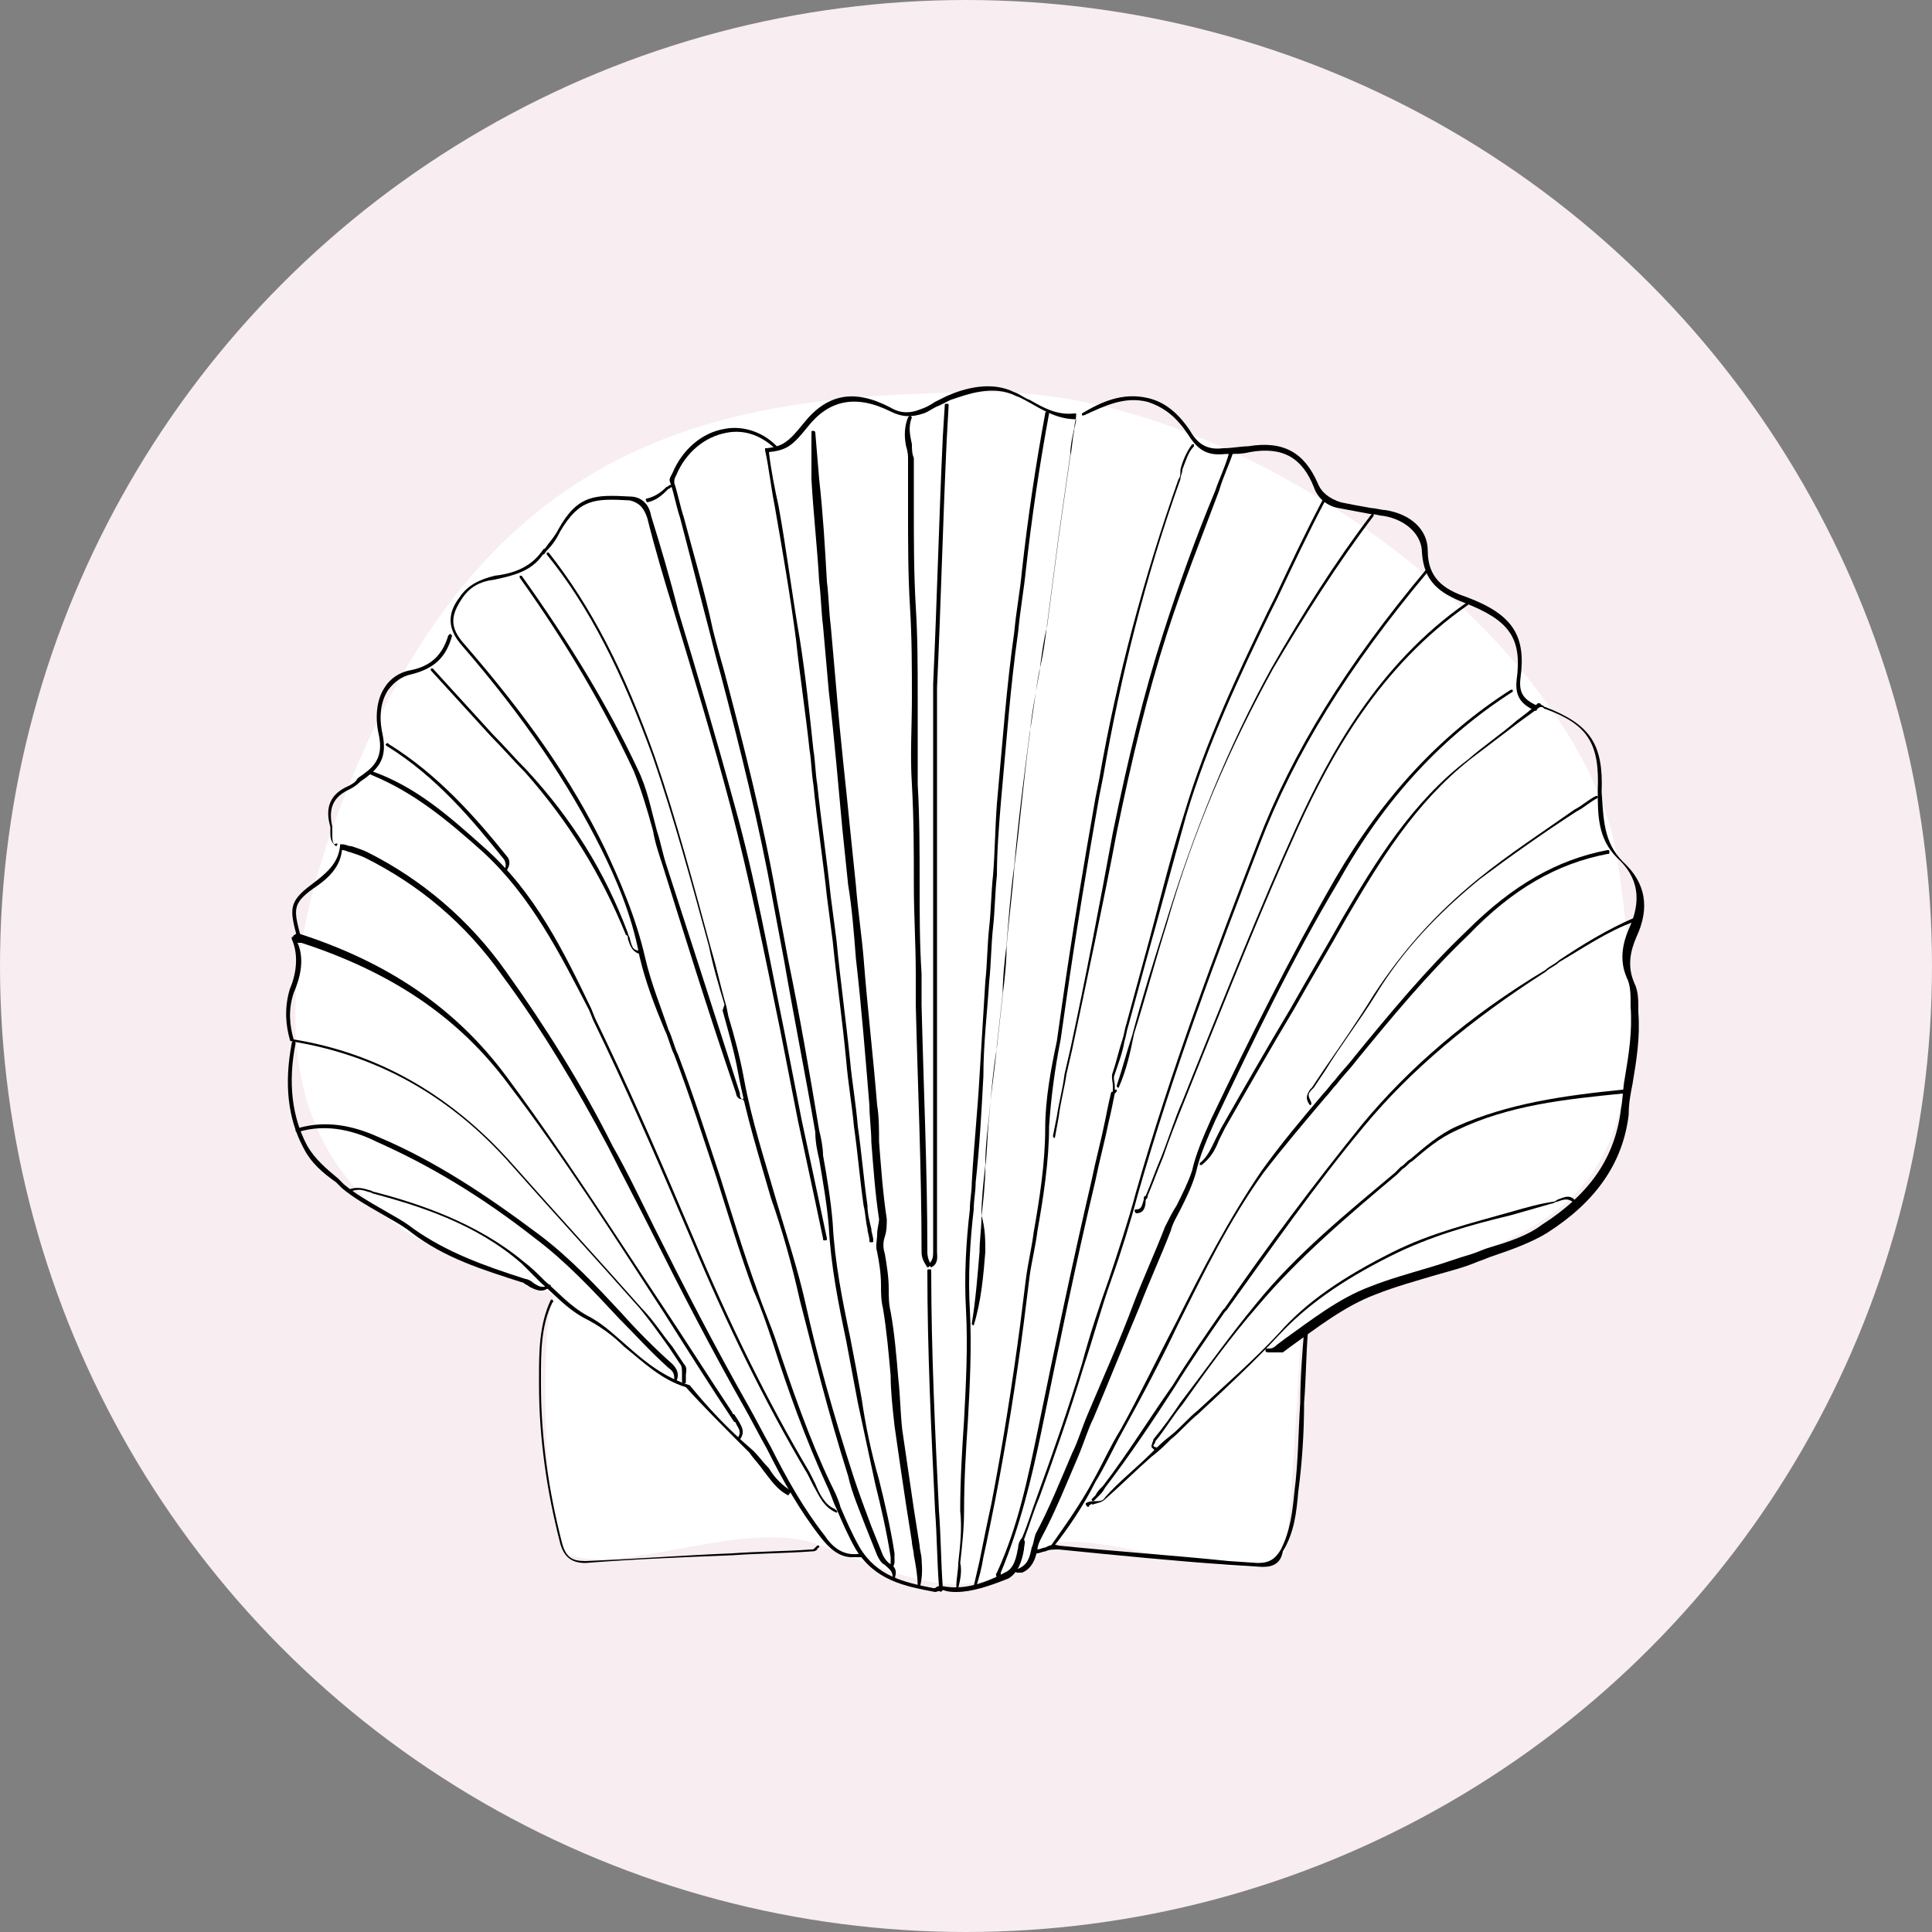 <?xml version="1.0" encoding="utf-8"?>
<!-- Generator: Adobe Illustrator 25.0.1, SVG Export Plug-In . SVG Version: 6.00 Build 0)  -->
<svg version="1.1" xmlns="http://www.w3.org/2000/svg" xmlns:xlink="http://www.w3.org/1999/xlink" x="0px" y="0px"
	 viewBox="0 0 100 100" style="enable-background:new 0 0 100 100;" xml:space="preserve">
<rect x="0" y="0" width="100" height="100" fill="#808080" stroke="none"/>
<style type="text/css">
	.st0{fill:#F8EDF1;}
	.st1{display:none;}
	.st2{display:inline;}
	.st3{fill:#2666A0;}
	.st4{fill:#FFFFFF;}
	.st5{fill:#070F20;}
	.st6{display:inline;fill:#070F20;}
</style>
<g id="Calque_4">
	<circle class="st0" cx="50" cy="50" r="50"/>
</g>
<g id="Calque_1" class="st1">
	<g id="Calque_1_1_" class="st2">
		<path class="st0" d="M60.1,25.8c0,8.7-3.3,14.9-8.8,13.9c-2.9-0.5-9.7-5.1-9.7-13.8s4.5-13.5,10.1-13.5S60.1,17.1,60.1,25.8z"/>
		<path class="st0" d="M56,39.7c0.1,0.6-2,3.2,10.3,6.2s8.7,12.5,9.2,17.2s0.9,25.3,0.9,25.3h-6c-0.3,0-0.8-7.5-1.1-9.7
			s-1.3-13-2-11.6s-3,8.3-3,10.5s-0.7,10.8-0.7,10.8s-25.3,1.1-25.3,0s0.6-6.7,0-10.8c-1.5-7-3.6-12.8-3.6-8.8s-2.6,18.2-2.6,18.2
			s-8.8,1.4-8.7,0s2.1-6.2,2.4-7.8s1.3-19.9,1.1-26.3s16.7-10,18.3-10.7s1.5-3.7,1-5.8c0.6-2.7,6,0.1,10.1,0
			C57.3,36.5,56.2,38.7,56,39.7z"/>
		<circle class="st3" cx="52.9" cy="24.6" r="0.9"/>
		<path class="st4" d="M52.9,25.6c-0.6,0-1-0.4-1-1s0.4-1,1-1s1,0.4,1,1S53.5,25.6,52.9,25.6z M52.9,23.7c-0.5,0-0.9,0.4-0.9,0.9
			s0.4,0.9,0.9,0.9c0.5,0,0.9-0.4,0.9-0.9S53.4,23.7,52.9,23.7L52.9,23.7z"/>
		<circle class="st3" cx="50.3" cy="24.6" r="0.9"/>
		<path class="st4" d="M50.3,25.6c-0.6,0-1-0.4-1-1s0.4-1,1-1s1,0.4,1,1S50.8,25.6,50.3,25.6z M50.3,23.7c-0.5,0-0.9,0.4-0.9,0.9
			s0.4,0.9,0.9,0.9c0.5,0,0.9-0.4,0.9-0.9C51.2,24.1,50.8,23.8,50.3,23.7C50.3,23.7,50.3,23.7,50.3,23.7z"/>
		<circle class="st3" cx="51.5" cy="15.6" r="0.9"/>
		<path class="st4" d="M51.5,16.6c-0.6,0-1-0.4-1-1c0-0.6,0.4-1,1-1s1,0.4,1,1C52.5,16.2,52,16.6,51.5,16.6z M51.5,14.8
			c-0.5,0-0.9,0.4-0.9,0.9c0,0.5,0.4,0.9,0.9,0.9s0.9-0.4,0.9-0.9C52.3,15.2,51.9,14.8,51.5,14.8z"/>
		<circle class="st3" cx="51.5" cy="32.9" r="0.9"/>
		<path class="st4" d="M51.5,33.9c-0.6,0-1-0.4-1-1s0.4-1,1-1s1,0.4,1,1S52,33.9,51.5,33.9z M51.5,32.1c-0.5,0-0.8,0.4-0.8,0.8
			c0,0.5,0.4,0.9,0.8,0.9c0.5,0,0.9-0.4,0.9-0.8C52.3,32.5,51.9,32.1,51.5,32.1C51.5,32.1,51.5,32.1,51.5,32.1z"/>
		<circle class="st3" cx="51.5" cy="36.6" r="0.9"/>
		<path class="st4" d="M51.5,37.6c-0.6,0-1-0.4-1-1s0.4-1,1-1s1,0.4,1,1S52,37.6,51.5,37.6z M51.5,35.7c-0.5,0-0.9,0.4-0.8,0.9
			c0.1,0.5,0.5,0.8,0.9,0.8c0.4,0,0.7-0.4,0.8-0.8C52.3,36.1,51.9,35.7,51.5,35.7L51.5,35.7z"/>
		<circle class="st3" cx="55.2" cy="28.5" r="0.9"/>
		<path class="st4" d="M55.2,29.5c-0.6,0-1-0.4-1-1s0.4-1,1-1s1,0.4,1,1S55.8,29.5,55.2,29.5z M55.2,27.6c-0.5,0-0.9,0.4-0.9,0.9
			s0.4,0.9,0.9,0.9c0.5,0,0.9-0.4,0.9-0.9C56.1,28,55.7,27.7,55.2,27.6C55.3,27.6,55.3,27.6,55.2,27.6z"/>
		<circle class="st3" cx="47.3" cy="28.5" r="0.9"/>
		<path class="st4" d="M47.3,29.5c-0.6,0-1-0.4-1-1s0.4-1,1-1s1,0.4,1,1S47.9,29.5,47.3,29.5z M47.3,27.6c-0.5-0.1-0.9,0.3-0.9,0.8
			s0.3,0.9,0.8,0.9c0.1,0,0.1,0,0.2,0c0.5-0.1,0.8-0.5,0.8-0.9C48,28,47.7,27.7,47.3,27.6z"/>
		<circle class="st3" cx="55.2" cy="49.8" r="0.9"/>
		<path class="st4" d="M55.2,50.8c-0.6,0-1-0.4-1-1s0.4-1,1-1s1,0.4,1,1S55.8,50.8,55.2,50.8z M55.2,49c-0.5,0-0.9,0.4-0.9,0.9
			c0,0.5,0.4,0.9,0.9,0.9c0.5,0,0.9-0.4,0.9-0.9c0,0,0,0,0,0C56.1,49.4,55.7,49,55.2,49C55.3,49,55.3,49,55.2,49L55.2,49z"/>
		<circle class="st3" cx="47.3" cy="49.8" r="0.9"/>
		<path class="st4" d="M47.3,50.8c-0.6,0-1-0.4-1-1s0.4-1,1-1s1,0.4,1,1S47.9,50.8,47.3,50.8z M47.3,49c-0.5,0-0.9,0.4-0.9,0.8
			c0,0.5,0.4,0.9,0.8,0.9c0.5,0,0.9-0.4,0.9-0.8c0,0,0,0,0,0C48.2,49.4,47.8,49,47.3,49L47.3,49z"/>
		<circle class="st3" cx="62.3" cy="70.1" r="0.9"/>
		<path class="st4" d="M62.3,71.1c-0.6,0-1-0.4-1-1s0.4-1,1-1s1,0.4,1,1S62.9,71.1,62.3,71.1z M62.3,69.3c-0.5,0-0.9,0.4-0.9,0.8
			c0,0.5,0.4,0.9,0.8,0.9c0.5,0,0.9-0.4,0.9-0.8c0,0,0,0,0,0C63.2,69.7,62.8,69.3,62.3,69.3z"/>
		<circle class="st3" cx="42.5" cy="70.1" r="0.9"/>
		<path class="st4" d="M42.5,71.1c-0.6,0-1-0.4-1-1s0.4-1,1-1s1,0.4,1,1S43.1,71.1,42.5,71.1z M42.5,69.3c-0.5,0-0.9,0.4-0.9,0.9
			S42,71,42.5,71s0.9-0.4,0.9-0.9S43,69.3,42.5,69.3L42.5,69.3z"/>
		<circle class="st3" cx="65.9" cy="71" r="0.9"/>
		<path class="st4" d="M65.9,72c-0.6,0-1-0.4-1-1s0.4-1,1-1s1,0.4,1,1S66.4,72,65.9,72z M65.9,70.1c-0.5,0-0.9,0.4-0.9,0.9
			c0,0.5,0.4,0.9,0.9,0.9c0.5,0,0.9-0.4,0.9-0.9c0,0,0,0,0,0C66.7,70.5,66.3,70.1,65.9,70.1C65.9,70.1,65.9,70.1,65.9,70.1
			L65.9,70.1z"/>
		<circle class="st3" cx="36.6" cy="71" r="0.9"/>
		<path class="st4" d="M36.6,72c-0.6,0-1-0.4-1-1s0.4-1,1-1s1,0.4,1,1S37.1,72,36.6,72z M36.6,70.1c-0.5,0-0.9,0.4-0.9,0.8
			c0,0.5,0.4,0.9,0.8,0.9c0.5,0,0.9-0.4,0.9-0.8c0,0,0,0,0,0C37.4,70.5,37.1,70.1,36.6,70.1L36.6,70.1z"/>
		<circle class="st3" cx="44.7" cy="26.6" r="0.9"/>
		<path class="st4" d="M44.7,27.6c-0.6,0-1-0.4-1-1s0.4-1,1-1s1,0.4,1,1S45.3,27.6,44.7,27.6z M44.7,25.8c-0.5,0-0.9,0.4-0.9,0.9
			s0.4,0.9,0.9,0.9c0.5,0,0.9-0.4,0.9-0.9S45.2,25.8,44.7,25.8z"/>
		<circle class="st3" cx="57.7" cy="26.6" r="0.9"/>
		<path class="st4" d="M57.7,27.6c-0.6,0-1-0.4-1-1s0.4-1,1-1s1,0.4,1,1S58.2,27.6,57.7,27.6z M57.7,25.8c-0.5,0-0.9,0.4-0.9,0.8
			c0,0.5,0.4,0.9,0.8,0.9c0.5,0,0.9-0.4,0.9-0.8c0,0,0,0,0,0C58.5,26.2,58.1,25.8,57.7,25.8C57.7,25.8,57.7,25.8,57.7,25.8z"/>
		<path class="st5" d="M51.3,39.7c-2.6-0.2-7.2-4.5-8-8.1c-0.6-0.4-1-0.9-1.2-1.5c-0.7-1.6-0.8-3.5-0.2-5.2c0,0,0.1,0,0.1,0
			c0,0,0,0.1,0,0.1c-0.6,1.7-0.6,3.5,0.2,5.1c0.2,0.6,0.6,1.1,1.1,1.4l0,0l0,0c0.8,3.8,5.6,7.8,7.9,8.1h0.1c1.7,0,3.5-0.1,5.7-4.1
			c0.8-1.2,1.4-2.5,1.9-3.9c0.1-0.3,0.1-0.4,0.3-0.4c1,0,1.6-1.5,1.7-4.5c0,0,0-0.1,0.1-0.1c0,0,0.1,0,0.1,0.1
			c-0.1,3-0.7,4.6-1.8,4.6c-0.1,0-0.1,0-0.2,0.2c-0.4,1.4-1,2.7-1.8,4c-2.2,4-4.2,4.1-5.8,4.1L51.3,39.7z"/>
		<path class="st5" d="M51.5,31.3c-0.1,0-0.3-0.1-0.3-0.2c-0.3-0.3-0.2-1-0.1-1.4c0,0,0.1,0,0.1,0c0,0,0.1,0,0.1,0.1c0,0,0,0,0,0
			c0,0.2-0.2,1,0.1,1.3c0.1,0.1,0.1,0.1,0.2,0.1C51.5,31.2,51.5,31.3,51.5,31.3C51.5,31.3,51.5,31.3,51.5,31.3z"/>
		<path class="st5" d="M57.5,25.3L57.5,25.3c-1.2-0.9-2.8-1.1-4.1-0.5L53.1,25c0,0-0.1,0-0.1,0c0,0,0-0.1,0-0.1l0.2-0.1
			C54.6,24.1,56.2,24.3,57.5,25.3C57.5,25.3,57.5,25.3,57.5,25.3C57.4,25.3,57.4,25.3,57.5,25.3z"/>
		<path class="st5" d="M49.9,25.3L49.9,25.3l-0.2-0.1c-1.2-0.7-2.4-1.3-4.9,0c0,0-0.1,0-0.1,0c0,0,0-0.1,0-0.1c0,0,0,0,0,0
			c2.6-1.3,3.8-0.7,5,0l0.2,0.1C49.9,25.3,49.9,25.3,49.9,25.3C49.9,25.3,49.9,25.3,49.9,25.3C49.9,25.3,49.9,25.3,49.9,25.3z"/>
		<path class="st5" d="M43.1,27.1c0,0-0.1,0-0.1-0.1c-0.4-1.6-0.6-3.3-0.5-5c0.1-1.7,0.4-4.9,1.8-6.2c2.6-2.7,6.5-3.7,10.1-2.8
			c2.9,0.7,5,3.2,5.4,6.1c0.7,4.4-0.2,7.8-0.5,7.9c0,0-0.1,0-0.1,0c-0.1,0-0.1-0.1-0.1-0.2l0,0c0-3.9-0.6-6.4-1.7-7.4
			c-0.4-0.4-0.9-0.5-1.5-0.5c-3.3,0.4-7.8,0.5-8.9,0c-0.5-0.2-1.1-0.1-1.5,0.2c-0.8,0.5-2,1.9-2.1,6.3
			C43.4,27.1,43.2,27.2,43.1,27.1L43.1,27.1z M51.7,12.7c-2.8-0.1-5.5,1.1-7.4,3.1c-0.8,0.8-1.4,2.3-1.6,4.5c-0.2,1.7-0.2,3.4,0,5.1
			c0,0.6,0.1,1.1,0.3,1.6c0.2-0.5,0.2-1.1,0.2-1.6c0.1-4.4,1.4-5.9,2.2-6.4c0.5-0.3,1.1-0.4,1.6-0.2c1.1,0.5,5.5,0.4,8.8,0
			c0.6-0.1,1.2,0.1,1.6,0.5c1.5,1.3,1.8,4.8,1.8,7.5c0.7-2.5,0.8-5.1,0.4-7.6c-0.4-2.9-2.5-5.3-5.3-6C53.4,12.9,52.6,12.7,51.7,12.7
			z"/>
		<path class="st5" d="M54.2,47L54.2,47C54.1,47,54.1,46.9,54.2,47c2.4-0.7,5-1,7.6-1.2l0,0c0,0,0.1,0,0.1,0.1c0,0,0,0.1-0.1,0.1
			c0,0,0,0,0,0C59.2,46.1,56.7,46.5,54.2,47L54.2,47z"/>
		<path class="st5" d="M48.2,47L48.2,47c-0.7-0.5-3.2-0.7-5.3-0.8c-1-0.1-2-0.1-2.6-0.2c0,0-0.1,0-0.1-0.1c0,0,0-0.1,0.1-0.1
			c0.6,0.1,1.5,0.2,2.6,0.2c2.2,0.2,4.7,0.3,5.4,0.8C48.3,46.9,48.3,47,48.2,47L48.2,47z"/>
		<path class="st5" d="M51.2,63.5C51.2,63.5,51.2,63.5,51.2,63.5c-0.1-1.3-0.2-5.1-0.2-8.2c0,0,0-0.1,0.1-0.1l0,0c0,0,0.1,0,0.1,0.1
			C51.2,58.4,51.2,62.3,51.2,63.5C51.3,63.5,51.3,63.5,51.2,63.5L51.2,63.5z"/>
		<path class="st5" d="M60.5,68.8c-1.5,0-3-0.2-4.5-0.5c-0.3,0-0.5-0.1-0.6-0.1c0,0-0.1,0-0.1-0.1c0,0,0-0.1,0.1-0.1l0.7,0.1
			c1.9,0.3,7,1.2,9.7-0.9c1.1-0.9,1.7-2.3,1.7-3.8c0,0,0-0.1,0.1-0.1c0,0,0.1,0,0.1,0.1c0,0,0,0,0,0c0,1.5-0.6,2.9-1.7,3.9
			C64.3,68.4,62.4,68.9,60.5,68.8z"/>
		<path class="st5" d="M44.7,68.8c-9.5,0-9.9-3.1-10.2-5.3v0c0,0,0-0.1,0.1-0.1c0,0,0.1,0,0.1,0.1l0,0c0.3,2.3,0.8,5.5,11.5,5.2
			c0,0,0.1,0,0.1,0.1c0,0,0,0.1-0.1,0.1L44.7,68.8z"/>
		<path class="st5" d="M45,88.9c-6.7,0-6.7-0.4-6.7-0.6s0-1,0.1-1.8c0.2-3,0.2-5.9-0.1-8.9c-1.2-5.6-2.7-10-3.2-10l0,0
			c0,0-0.2,0.1-0.2,1.2c0,3.9-2.6,18.1-2.6,18.2l0,0h0c-0.3,0-7.6,1.2-8.6,0.2c-0.1-0.1-0.1-0.2-0.1-0.3c0.3-1.5,0.7-2.9,1.3-4.3
			c0.4-1.1,0.8-2.3,1.1-3.5c0.3-1.5,1.3-19.8,1.1-26.3c-0.1-2.3,2.1-4.6,6.4-6.7c3.3-1.5,6.6-2.7,10.1-3.6c0.9-0.3,1.5-0.4,1.8-0.5
			c1-0.4,0.8-1.6,0.6-2.9c-0.1-0.7-0.2-1.3-0.2-2h0.2c0,0.7,0,1.3,0.2,2c0.2,1.3,0.4,2.6-0.7,3.1c-0.3,0.1-0.9,0.3-1.8,0.5
			c-4.5,1.3-16.6,4.7-16.4,10.1c0.2,6.5-0.8,24.8-1.1,26.3c-0.3,1.2-0.7,2.4-1.1,3.5c-0.5,1.4-1,2.9-1.3,4.3c0,0.1,0,0.1,0.1,0.2
			c0.8,0.7,5.8,0.2,8.5-0.3c0.2-0.9,2.6-14.3,2.6-18.1c0-1.2,0.2-1.3,0.3-1.4l0,0c0.8,0,2.4,5.2,3.4,10.2c0.3,3,0.3,6,0.1,8.9
			c0,0.8-0.1,1.5-0.1,1.8c0,0.2,0.9,0.6,12.6,0.3c5.9-0.1,11.9-0.4,12.6-0.4c0.1-0.8,0.7-8.6,0.7-10.7c0-2.2,2.4-9.1,3-10.5
			c0.1-0.1,0.1-0.2,0.2-0.2c0.5,0.1,1,3.6,1.7,9.7c0.1,0.9,0.2,1.6,0.2,2c0.1,0.8,0.2,2.3,0.4,3.8c0.1,1.9,0.3,3.9,0.7,5.8h5.9
			c0-1.4-0.5-20.7-0.9-25.2c-0.1-1.1-0.1-2.2,0-3.3c0.2-2.5,0.3-5.3-0.8-7.9c-1.3-3-4-4.9-8.3-6c-5.6-1.4-8.9-2.9-9.7-4.5
			c-0.3-0.5-0.3-1.1,0-1.6c0-0.1,0-0.1,0.1-0.2h0.2c0,0.1,0,0.2-0.1,0.3c-0.2,0.5-0.2,1,0,1.5c0.8,1.5,4.1,3,9.6,4.4
			c9.9,2.4,9.5,9.1,9.2,14c-0.1,1.1-0.1,2.2,0,3.3c0.5,4.6,0.9,25.1,0.9,25.3v0.1h-6c-0.2,0-0.4-1-0.8-5.9c-0.1-1.6-0.3-3-0.4-3.8
			c-0.1-0.4-0.1-1.1-0.2-2c-0.2-1.8-0.4-4.1-0.7-6.1c-0.5-3.2-0.7-3.5-0.8-3.5l0,0c0,0,0,0-0.1,0.1c-0.7,1.3-3,8.3-3,10.4
			s-0.7,10.7-0.7,10.8v0.1h-0.1c-0.1,0-6.4,0.3-12.7,0.4C48.6,88.9,46.6,88.9,45,88.9z"/>
	</g>
</g>
<g id="Calque_3">
	<path class="st4" d="M66.5,80.3C65.9,82.7,56,78.9,54.5,80c-4.2,3-6.1,2.3-12,0c-3.8-1.5-10,1.5-13,0.5C28,80,28,68.5,28.6,67.2
		c0.6-1.4-20.1-1.5-11-25.4C25,22.4,37.3,20.4,51,20.3c13.6-0.2,31,13.2,32.7,24.1c3.2,21.2-4.9,18.4-16.3,24.2
		C67.3,68.5,66.9,78.5,66.5,80.3z"/>
	<g>
		<path d="M49.6,82.2C49.6,82.2,49.6,82.2,49.6,82.2c-0.1,0-0.1,0-0.1-0.1c0-0.4,0.1-0.8,0.1-1.2c0.1-0.9,0.2-1.8,0.1-2.7
			c0-1.6,0.1-3.2,0.2-4.7c0.1-1.9,0.2-3.8,0.1-5.7c-0.1-1.7,0-3.5,0.2-5.2c0-0.5,0.1-0.9,0.1-1.4c0.1-1.8,0.3-3.7,0.4-5.5
			c0.1-1.6,0.2-3.3,0.3-4.9c0.1-0.9,0.1-1.9,0.2-2.8c0.1-0.9,0.1-1.8,0.2-2.7c0.1-1.2,0.1-2.4,0.2-3.7c0.3-3.3,0.5-6.1,0.9-8.9
			c0.1-1.1,0.3-2.1,0.4-3.2c0.3-2.7,0.7-5.4,1.2-8.1c0-0.1,0.1-0.1,0.1-0.1c0.1,0,0.1,0.1,0.1,0.1c-0.5,2.7-0.9,5.4-1.2,8.1
			c-0.1,1-0.3,2.1-0.4,3.2c-0.4,2.8-0.6,5.6-0.9,8.9c-0.1,1.2-0.2,2.5-0.2,3.7c-0.1,0.9-0.1,1.8-0.2,2.7c-0.1,0.9-0.1,1.9-0.2,2.8
			c-0.1,1.6-0.3,3.2-0.3,4.9c-0.1,1.9-0.2,3.7-0.4,5.5c0,0.5-0.1,0.9-0.1,1.4c-0.2,1.7-0.3,3.5-0.2,5.2c0.1,1.9,0,3.9-0.1,5.7
			c-0.1,1.5-0.2,3.1-0.2,4.7c0,0.9-0.1,1.8-0.2,2.7C49.8,81.3,49.7,81.8,49.6,82.2C49.7,82.2,49.7,82.2,49.6,82.2z"/>
		<path d="M47.6,82.2C47.6,82.2,47.6,82.2,47.6,82.2c-0.1,0-0.1,0-0.1-0.1c0-0.5-0.1-1.1-0.2-1.6c0-0.2-0.1-0.5-0.1-0.7
			c-0.1-0.6-0.2-1.3-0.3-1.9c-0.2-1.3-0.4-2.7-0.6-4.1c-0.1-0.9-0.2-1.8-0.2-2.6c-0.1-1.1-0.2-2.3-0.4-3.5c-0.1-0.4-0.1-0.8-0.1-1.2
			c0-0.6-0.1-1.2-0.2-1.7c-0.1-0.3,0-0.6,0-0.9c0-0.3,0.1-0.6,0.1-0.8c-0.2-1.3-0.3-2.7-0.4-4c0-0.6-0.1-1.3-0.1-1.9
			c-0.2-2.4-0.4-5-0.7-7.6c-0.1-1.3-0.2-2.6-0.4-3.8c-0.1-1-0.2-1.9-0.3-2.9c-0.2-2.1-0.4-4.6-0.7-7.1c-0.1-1.1-0.2-2.3-0.3-3.4
			c-0.1-0.8-0.1-1.5-0.2-2.3c-0.1-1.8-0.3-3.5-0.4-5.3L42,22.4c0-0.1,0-0.1,0.1-0.1c0,0,0.1,0,0.1,0.1l0.2,2.4
			c0.2,1.8,0.3,3.5,0.4,5.3c0.1,0.8,0.1,1.5,0.2,2.3c0.1,1.1,0.2,2.3,0.3,3.4c0.2,2.5,0.5,5,0.7,7.1c0.1,1,0.2,1.9,0.3,2.9
			c0.1,1.3,0.3,2.6,0.4,3.8c0.2,2.6,0.5,5.1,0.7,7.6c0.1,0.6,0.1,1.3,0.1,1.9c0.1,1.3,0.2,2.7,0.4,4c0,0.3,0,0.6-0.1,0.9
			c-0.1,0.3-0.1,0.6,0,0.9c0.1,0.6,0.2,1.2,0.2,1.8c0,0.4,0,0.8,0.1,1.2c0.2,1.1,0.3,2.3,0.4,3.5c0.1,0.9,0.1,1.7,0.2,2.6
			c0.2,1.4,0.4,2.7,0.6,4.1c0.1,0.6,0.2,1.3,0.3,1.9c0,0.2,0.1,0.5,0.1,0.7C47.7,80.9,47.8,81.5,47.6,82.2
			C47.7,82.1,47.7,82.2,47.6,82.2z"/>
		<path d="M50.5,82.2C50.5,82.2,50.5,82.2,50.5,82.2c-0.1,0-0.1-0.1-0.1-0.1c0.1-0.4,0.2-0.9,0.3-1.3c0.2-1,0.4-2,0.6-2.9
			c0.6-3.1,1.1-6.3,1.5-9.3c0.1-0.8,0.2-1.6,0.3-2.4c0.1-0.8,0.3-1.6,0.4-2.4c0.3-1.7,0.6-3.6,0.6-5.4c0-1.5,0.3-3.1,0.6-4.5
			c0.1-0.7,0.2-1.4,0.3-2.1c0.5-3.5,1.1-7.1,1.7-10.5l0.2-1c0.9-5.2,2.3-10.4,4.1-15.5c0.1-0.1,0.1-0.3,0.1-0.5
			c0.1-0.4,0.3-0.9,0.6-1.3c0,0,0.1,0,0.1,0c0,0,0,0.1,0,0.1c-0.3,0.3-0.4,0.7-0.6,1.2c0,0.2-0.1,0.3-0.1,0.5
			C59.3,29.8,58,35,57.1,40.2l-0.2,1c-0.6,3.4-1.2,7-1.7,10.5c-0.1,0.7-0.2,1.4-0.3,2.1c-0.3,1.5-0.5,3-0.6,4.5
			c0,1.8-0.3,3.7-0.6,5.4c-0.1,0.8-0.3,1.6-0.4,2.3c-0.1,0.8-0.2,1.6-0.3,2.4c-0.4,3.1-0.9,6.2-1.5,9.3c-0.2,1-0.4,2-0.6,2.9
			C50.8,81.2,50.7,81.6,50.5,82.2C50.6,82.1,50.6,82.2,50.5,82.2z"/>
		<path d="M38.3,74.5C38.3,74.5,38.3,74.5,38.3,74.5c-0.1,0-0.1-0.1-0.1-0.1c0.2-0.3,0-0.5-0.1-0.7c0,0,0-0.1-0.1-0.1
			c-1.2-1.8-2.4-3.7-3.6-5.6c-2.6-4-5.2-8.1-8.1-11.9c-2.6-3.5-6.1-5.8-10.7-7.3c0,0,0,0-0.1,0c0,0,0,0-0.1,0
			c0.4,0.9,0.1,1.9-0.2,2.6c-0.3,0.9-0.2,1.7,0,2.4c4.3,0.7,8,2.8,11.1,6.2c2.3,2.6,4.6,5.1,6.9,7.7c0.6,0.6,1.1,1.4,1.6,2
			c0.2,0.3,0.4,0.6,0.6,0.9c0.2,0.2,0.1,0.4,0.1,0.6c0,0.1,0,0.2,0,0.3c0,0.1,0,0.1-0.1,0.1c0,0-0.1,0-0.1-0.1c0-0.1,0-0.2,0-0.4
			c0-0.2,0-0.4-0.1-0.5c-0.2-0.3-0.4-0.6-0.6-0.9c-0.5-0.7-1-1.4-1.5-2c-2.3-2.6-4.6-5.1-6.9-7.7c-3.1-3.4-6.8-5.4-11.1-6.1
			c0,0-0.1,0-0.1-0.1c-0.2-0.7-0.3-1.6,0-2.6c0.3-0.7,0.5-1.7,0.1-2.6c0,0,0-0.1,0-0.1c0.1,0,0.1-0.1,0.1-0.1c0.1,0,0.1-0.1,0.2-0.1
			c4.7,1.5,8.2,3.9,10.8,7.4c2.9,3.9,5.5,8,8.1,11.9c1.2,1.8,2.4,3.7,3.6,5.5c0,0,0,0.1,0.1,0.1C38.4,73.8,38.6,74.1,38.3,74.5
			C38.4,74.5,38.3,74.5,38.3,74.5z"/>
		<path d="M50.4,68.6C50.4,68.6,50.4,68.6,50.4,68.6c-0.1,0-0.1-0.1-0.1-0.1c0.2-1.2,0.3-2.5,0.4-3.7c0-0.6,0.1-1.2,0.1-1.8
			c0.1-0.9,0.2-1.8,0.2-2.6c0.1-0.8,0.1-1.7,0.2-2.6c0.1-1.2,0.2-2.4,0.4-3.6c0.1-0.9,0.2-1.8,0.3-2.7c0.1-0.8,0.2-1.7,0.2-2.5
			c0.1-1.3,0.3-2.7,0.4-4.1c0.3-2.3,0.5-4.7,0.8-6.9c0.1-1.1,0.3-2.1,0.5-3.2c0.1-0.8,0.2-1.6,0.4-2.4c0.2-1.5,0.4-3.1,0.6-4.6
			c0.2-1.4,0.4-2.8,0.6-4.2c0.1-0.4,0.1-0.9,0.2-1.3c0-0.2,0.1-0.4,0.1-0.6c-0.9,0-1.6-0.4-2.3-0.8c-0.2-0.1-0.5-0.3-0.8-0.4
			c-1.2-0.6-2.5-0.1-3.4,0.2c-0.2,0.1-0.4,0.2-0.6,0.3c-0.3,0.1-0.5,0.3-0.8,0.4c-0.6,0.2-1.1,0.2-1.7-0.1c-1.8-0.9-3.2-0.6-4.3,0.8
			c-0.8,1-1.1,1.2-2,1.3c0.1,0.9,0.3,1.9,0.5,2.8c0.4,2.2,0.7,4.6,1.1,6.9c0.3,1.9,0.5,3.8,0.7,5.7c0.1,0.6,0.1,1.2,0.2,1.8
			c0.2,1.9,0.5,3.9,0.7,5.8l0.3,2.3c0.2,2.1,0.5,4.2,0.7,6.2c0.1,1.1,0.3,2.2,0.4,3.4c0.2,1.4,0.3,2.7,0.5,4.1
			c0,0.4,0.1,0.8,0.2,1.2c0,0.2,0.1,0.4,0.1,0.6c0,0.1,0,0.1-0.1,0.1c-0.1,0-0.1,0-0.1-0.1c0-0.2-0.1-0.4-0.1-0.6
			c-0.1-0.4-0.1-0.8-0.2-1.2c-0.2-1.4-0.3-2.7-0.5-4.1c-0.1-1.1-0.3-2.2-0.4-3.4c-0.2-2.1-0.5-4.2-0.7-6.2l-0.3-2.3
			c-0.2-1.9-0.5-3.8-0.7-5.8c-0.1-0.6-0.1-1.2-0.2-1.8c-0.2-1.9-0.5-3.8-0.7-5.7c-0.3-2.3-0.7-4.6-1.1-6.9c-0.2-1-0.3-2-0.5-2.9
			c0,0,0-0.1,0-0.1c0,0,0,0,0.1,0c0.8-0.1,1.1-0.3,1.9-1.3c1.2-1.5,2.6-1.8,4.5-0.8c0.5,0.3,1,0.3,1.5,0.1c0.3-0.1,0.5-0.2,0.8-0.4
			c0.2-0.1,0.4-0.2,0.6-0.3c0.9-0.4,2.3-0.8,3.5-0.2c0.3,0.1,0.5,0.3,0.8,0.4c0.7,0.4,1.4,0.8,2.3,0.7c0,0,0.1,0,0.1,0
			c0,0,0,0.1,0,0.1c0,0.2-0.1,0.5-0.1,0.7c-0.1,0.4-0.2,0.9-0.2,1.3c-0.2,1.4-0.4,2.8-0.6,4.2c-0.2,1.5-0.4,3.1-0.6,4.6
			c-0.1,0.8-0.2,1.6-0.4,2.4c-0.2,1-0.3,2.1-0.5,3.2c-0.3,2.3-0.6,4.6-0.8,6.9c-0.2,1.4-0.3,2.8-0.4,4.1c-0.1,0.8-0.2,1.7-0.2,2.5
			c-0.1,0.9-0.2,1.8-0.3,2.7c-0.1,1.2-0.3,2.4-0.4,3.6c-0.1,0.9-0.2,1.7-0.2,2.6c-0.1,0.9-0.2,1.8-0.2,2.6C51,63.6,51,64.2,51,64.8
			C50.9,66,50.8,67.3,50.4,68.6C50.5,68.6,50.5,68.6,50.4,68.6z"/>
		<path d="M48.2,65.6C48.2,65.6,48.1,65.6,48.2,65.6c-0.1-0.1-0.1-0.1-0.1-0.2c0.2-0.2,0.2-0.4,0.2-0.7c0-0.1,0-0.2,0-0.3
			c0-8.2,0-16.4,0-24.5v-3.9c0-0.1,0-0.1,0-0.2c0-0.1,0-0.3,0-0.4c0.2-4.3,0.3-8.5,0.5-12.8l0.1-1.6c0-0.1,0-0.1,0.1-0.1
			c0.1,0,0.1,0,0.1,0.1L49,22.8c-0.2,4.3-0.3,8.5-0.5,12.8c0,0.1,0,0.3,0,0.4c0,0.1,0,0.1,0,0.2V40c0,8,0,16.3,0,24.5
			c0,0.1,0,0.2,0,0.3C48.5,65,48.6,65.4,48.2,65.6C48.2,65.6,48.2,65.6,48.2,65.6z"/>
		<path d="M48,65.6C48,65.6,48,65.6,48,65.6c-0.2-0.3-0.3-0.5-0.3-0.8c0-4.3-0.2-8.6-0.3-12.8l0-1.6c0-1.5-0.1-3.1-0.1-4.6
			c0-1.7,0-3.4-0.1-5.2c-0.1-1.5,0-3,0-4.5c0-1.5,0-3.1-0.1-4.7C47,29.8,47,28.1,47,26.4c0-0.9,0-1.7,0-2.6c0-0.2,0-0.4-0.1-0.7
			c-0.1-0.5-0.1-1,0.1-1.5c0,0,0.1-0.1,0.1-0.1c0,0,0.1,0.1,0.1,0.1c-0.2,0.5-0.1,0.9,0,1.4c0,0.2,0,0.5,0.1,0.7c0,0.9,0,1.7,0,2.6
			c0,1.7,0,3.4,0.1,5.1c0.1,1.6,0.1,3.1,0.1,4.7c0,1.5,0,3,0,4.5c0.1,1.7,0.1,3.5,0.1,5.2c0,1.5,0,3.1,0.1,4.6l0,1.6
			c0.1,4.2,0.3,8.5,0.3,12.8c0,0.3,0.1,0.5,0.2,0.7C48.1,65.5,48.1,65.6,48,65.6C48.1,65.6,48,65.6,48,65.6z"/>
		<path d="M48.4,82.4C48.4,82.4,48.4,82.4,48.4,82.4L48.4,82.4c-1.6-0.3-3.1-0.6-4.1-2.2c-0.4-0.7-0.7-1.4-1-2.1
			c-0.2-0.4-0.3-0.8-0.5-1.2c-1.1-2.4-2-4.9-2.8-7.4c-0.3-0.9-0.6-1.8-1-2.7c-0.7-1.9-1.3-3.9-1.9-5.8c-0.7-2.1-1.4-4.3-2.2-6.4
			c-0.2-0.4-0.3-0.9-0.5-1.3c-0.5-1.2-1-2.5-1.3-3.8c-0.4-2.2-1.3-4.2-2-5.6c-1.7-3.4-4-6.8-7.2-10.5c-0.7-0.8-0.8-1.6-0.1-2.5
			c0.4-0.6,1-0.9,1.8-1.1c0.9-0.1,1.8-0.4,2.4-1.2c0.1-0.1,0.1-0.2,0.2-0.2c0.2-0.3,0.5-0.6,0.7-1c1-1.8,1.9-1.8,3.7-1.7
			c0.6,0,1,0.4,1.1,1c0.5,1.6,1,3.3,1.4,4.9c1,3.3,2,6.7,2.9,10c1.1,3.9,1.8,7.9,2.6,11.8c0.3,1.5,0.6,3.1,0.9,4.6
			c0.3,1.4,0.6,2.8,0.9,4.2l0.4,1.9c0,0.1,0,0.1-0.1,0.1c-0.1,0-0.1,0-0.1-0.1l-0.4-1.9c-0.3-1.4-0.6-2.8-0.9-4.2
			c-0.3-1.5-0.6-3.1-0.9-4.6c-0.8-3.9-1.6-7.9-2.6-11.7c-0.9-3.4-1.9-6.7-2.9-10c-0.5-1.6-1-3.3-1.4-4.9c-0.2-0.6-0.5-0.8-0.9-0.9
			c-1.8-0.1-2.6-0.1-3.6,1.6c-0.2,0.4-0.4,0.7-0.7,1c-0.1,0.1-0.1,0.2-0.2,0.2c-0.6,0.9-1.6,1.1-2.5,1.3c-0.8,0.1-1.3,0.4-1.7,1
			c-0.6,0.9-0.6,1.5,0.1,2.3c3.3,3.8,5.6,7.1,7.3,10.6c0.7,1.5,1.6,3.5,2.1,5.7c0.3,1.3,0.8,2.5,1.2,3.7c0.2,0.4,0.3,0.9,0.5,1.3
			c0.8,2.1,1.5,4.3,2.2,6.4c0.6,1.9,1.2,3.9,1.9,5.8c0.3,0.9,0.7,1.8,1,2.7c0.8,2.4,1.7,5,2.8,7.3c0.2,0.4,0.4,0.8,0.5,1.2
			c0.3,0.7,0.6,1.4,1,2.1c0.9,1.5,2.3,1.8,3.8,2.1l0.1,0c0,0,0,0,0,0c0,0,0.1-0.1,0.2-0.1c0,0,0,0,0,0c-0.1-1.3-0.1-2.6-0.2-3.9
			c-0.2-4.1-0.4-8.3-0.4-12.4c0-0.1,0-0.1,0.1-0.1c0,0,0,0,0,0c0.1,0,0.1,0,0.1,0.1c0,4.1,0.2,8.3,0.4,12.4c0.1,1.3,0.1,2.6,0.2,4
			c0,0,0,0.1,0,0.1c0,0,0,0-0.1,0.1C48.6,82.3,48.5,82.4,48.4,82.4z"/>
		<path d="M44.1,80.6c-0.7,0-1.2-0.5-1.6-1c-1.1-1.4-2-3-2.8-4.6c-0.4-0.7-0.8-1.5-1.2-2.2c-1.7-3-3.3-6.1-4.8-9.1
			c-0.7-1.4-1.5-2.9-2.2-4.3c-1.7-3.2-3.5-6.2-5.5-8.9c-1.9-2.7-4.3-4.7-7.1-6.1c-0.2-0.1-0.5-0.2-0.8-0.3c-0.1,0-0.2-0.1-0.4-0.1
			c-0.1,1-0.9,1.6-1.5,2c-1.1,0.8-1,1.1-0.6,2.6c0,0,0,0.1-0.1,0.1c-0.1,0-0.1,0-0.1-0.1c-0.4-1.5-0.5-1.9,0.7-2.8
			c0.8-0.6,1.4-1.1,1.5-2c0,0,0-0.1,0-0.1c0,0,0.1,0,0.1,0c0.2,0,0.3,0.1,0.5,0.1c0.3,0.1,0.6,0.2,0.8,0.3c2.8,1.4,5.3,3.5,7.2,6.2
			c2,2.8,3.9,5.8,5.5,9c0.8,1.4,1.5,2.9,2.2,4.3c1.5,3,3.1,6.1,4.8,9.1c0.4,0.7,0.8,1.5,1.2,2.2c0.8,1.6,1.7,3.2,2.8,4.6
			c0.4,0.6,1,1.1,1.9,0.9c0.1,0,0.1,0,0.1,0.1c0,0.1,0,0.1-0.1,0.1C44.3,80.6,44.2,80.6,44.1,80.6z"/>
		<path d="M46.2,81.2C46.2,81.2,46.2,81.2,46.2,81.2c-0.1,0-0.1-0.1-0.1-0.1l0-0.1c0-0.1,0-0.3,0-0.4c-0.2-1.3-0.5-2.6-0.8-3.8
			c-0.3-1.4-0.6-2.8-0.9-4.2c-0.2-1.1-0.4-2.1-0.6-3.2c-0.4-1.9-0.8-3.9-0.9-5.9c-0.1-1.2-0.3-2.3-0.5-3.5c-0.1-0.4-0.2-0.9-0.2-1.4
			c-0.5-2.9-1.1-5.9-1.6-8.8c-0.2-1.1-0.4-2.1-0.6-3.2c-0.7-3.9-1.7-7.9-2.7-11.7c-0.2-0.7-0.4-1.5-0.6-2.3c-0.5-1.9-1-3.9-1.5-5.8
			c-0.2-0.6-0.3-1.2-0.5-1.8c-0.1-0.2,0-0.3,0.1-0.5l0,0c0.5-1.2,1.5-2.1,2.7-2.3c1-0.2,2.1,0.2,2.8,1c0,0,0,0.1,0,0.1
			c0,0-0.1,0-0.1,0c-0.7-0.7-1.6-1.1-2.6-0.9c-1.1,0.2-2.1,1-2.6,2.2l0,0c-0.1,0.2-0.1,0.2-0.1,0.4c0.2,0.6,0.3,1.2,0.5,1.8
			c0.5,1.9,1.1,3.9,1.5,5.8c0.2,0.8,0.4,1.5,0.6,2.2c1,3.8,2,7.7,2.7,11.7c0.2,1.1,0.4,2.1,0.6,3.2c0.6,2.9,1.1,5.8,1.6,8.8
			c0.1,0.4,0.2,0.9,0.2,1.3c0.2,1.1,0.4,2.3,0.5,3.5c0.1,2,0.5,4,0.9,5.9c0.2,1,0.4,2.1,0.6,3.2c0.2,1.4,0.5,2.8,0.9,4.2
			c0.3,1.2,0.6,2.5,0.8,3.8c0,0.2,0,0.3,0,0.5L46.2,81.2C46.3,81.2,46.3,81.2,46.2,81.2z"/>
		<path d="M54.6,58.9C54.6,58.9,54.5,58.9,54.6,58.9c-0.1,0-0.1-0.1-0.1-0.1l0.2-1c0.1-0.7,0.3-1.4,0.4-2.2l0.3-1.3
			c0.8-3.7,1.5-7.4,2.2-11.2c0.8-3.9,1.6-7.2,2.6-10.3c0.8-2.5,1.7-5,2.7-7.4c0.2-0.6,0.5-1.2,0.7-1.9c0,0,0.1-0.1,0.1-0.1
			c0,0,0.1,0.1,0.1,0.1c-0.2,0.6-0.5,1.2-0.7,1.9c-0.9,2.4-1.9,4.9-2.7,7.4c-1,3.1-1.8,6.4-2.6,10.3c-0.7,3.7-1.5,7.4-2.3,11.2
			l-0.3,1.3c-0.1,0.7-0.3,1.4-0.4,2.2L54.6,58.9C54.6,58.9,54.6,58.9,54.6,58.9z"/>
		<path d="M56.6,77.7C56.6,77.7,56.6,77.7,56.6,77.7c-0.1,0-0.1-0.1-0.1-0.1l0.2-0.2c0.1-0.2,0.2-0.3,0.4-0.5
			c1.3-1.7,2.4-3.5,3.6-5.2c0.8-1.3,1.7-2.6,2.6-3.9l0.1-0.1c2.2-3.2,4.6-6.4,7.1-9.5c2.4-2.9,5.5-5.6,9.5-8
			c0.2-0.2,0.5-0.3,0.7-0.5c1.2-0.8,2.5-1.6,3.9-2.2c0,0,0.1,0,0.1,0.1c0,0,0,0.1-0.1,0.1c-1.4,0.5-2.7,1.4-3.9,2.1
			c-0.2,0.2-0.5,0.3-0.7,0.5c-3.9,2.5-7,5.1-9.4,8c-2.5,3-4.8,6.3-7.1,9.5l-0.1,0.1c-0.9,1.3-1.8,2.6-2.6,3.9
			c-1.1,1.7-2.3,3.5-3.6,5.2c-0.1,0.2-0.2,0.3-0.4,0.5L56.6,77.7C56.7,77.7,56.6,77.7,56.6,77.7z"/>
		<path d="M43.3,78.3C43.2,78.3,43.2,78.3,43.3,78.3c-0.7-0.3-0.9-0.9-1.2-1.4c-0.1-0.2-0.2-0.4-0.3-0.6c-2.2-3.7-4.2-7.8-6-12.1
			l-0.6-1.4c-1.4-3.3-2.9-6.7-4.5-10l-0.2-0.5c-1.5-2.9-3-5.9-5.5-8.2c-1.9-1.7-3.6-3.1-5.8-4c0,0-0.1-0.1-0.1-0.1
			c0,0,0.1-0.1,0.1-0.1c2.3,0.8,4,2.3,5.9,4c2.6,2.3,4.1,5.4,5.5,8.3l0.2,0.5c1.6,3.3,3.1,6.7,4.5,10l0.6,1.4
			c1.8,4.3,3.8,8.4,6,12.1c0.1,0.2,0.2,0.4,0.3,0.6c0.2,0.5,0.5,1.1,1,1.3C43.3,78.2,43.4,78.2,43.3,78.3
			C43.3,78.3,43.3,78.3,43.3,78.3z"/>
		<path d="M49.5,82.4c-0.2,0-0.4,0-0.7-0.1c-0.1,0-0.1-0.1-0.1-0.1s0.1-0.1,0.1-0.1c1,0.2,2.1-0.1,3.2-0.7c0.5-0.2,0.6-0.8,0.7-1.3
			c0-0.2,0.1-0.4,0.2-0.5c0.3-0.7,0.5-1.4,0.8-2.2c0.8-2.2,1.6-4.5,2.3-6.8c0.4-1.5,0.9-3,1.4-4.4c0.5-1.5,1-3,1.4-4.5
			c1.8-6.3,4.1-12.4,6.3-18.1c1.8-4.7,4.6-9.2,8.7-14.1c0,0,0.1,0,0.1,0c0,0,0,0.1,0,0.1c-4.1,4.9-6.9,9.4-8.7,14.1
			c-2.2,5.7-4.5,11.8-6.3,18.1c-0.4,1.5-0.9,3.1-1.4,4.5c-0.5,1.4-0.9,2.9-1.4,4.4c-0.7,2.3-1.5,4.6-2.3,6.8
			c-0.3,0.7-0.5,1.4-0.8,2.2C53.1,79.8,53,80,53,80.2c-0.1,0.6-0.3,1.2-0.8,1.5C51.2,82.1,50.3,82.4,49.5,82.4z"/>
		<path d="M58.8,62.8C58.7,62.8,58.7,62.8,58.8,62.8c-0.1-0.1-0.1-0.2,0-0.2c0.3,0,0.3-0.2,0.4-0.5c0-0.1,0-0.2,0.1-0.2
			c0.3-0.7,0.5-1.3,0.8-2c0.4-1,0.7-2,1.1-2.9l0.6-1.5c1.7-4.2,3.4-8.5,5.3-12.7c1.7-3.7,4.2-8.4,8.8-11.6c0,0,0.1,0,0.1,0
			c0,0,0,0.1,0,0.1c-4.6,3.2-7.1,7.8-8.8,11.5c-1.9,4.2-3.6,8.5-5.3,12.7l-0.6,1.5c-0.4,1-0.8,2-1.1,2.9c-0.3,0.7-0.5,1.3-0.8,2
			c0,0.1,0,0.1-0.1,0.2C59.3,62.5,59.2,62.8,58.8,62.8C58.8,62.8,58.8,62.8,58.8,62.8z"/>
		<path d="M57.7,56.6C57.7,56.6,57.7,56.6,57.7,56.6c-0.1,0-0.1,0-0.1,0c0,0,0,0,0-0.1c0-0.1,0-0.2,0-0.3c0-0.2-0.1-0.5,0-0.7
			c0.2-0.6,0.3-1.1,0.5-1.7c0.1-0.3,0.1-0.5,0.2-0.8c0.3-1.1,0.6-2.2,0.9-3.3c0.7-2.5,1.3-5.1,2.1-7.6c1.1-3.7,2.8-7.3,4.3-10.4
			l0.4-0.8c0.8-1.7,1.6-3.4,2.5-5.1c0,0,0.1-0.1,0.1,0c0,0,0.1,0.1,0,0.1c-0.9,1.7-1.7,3.4-2.5,5.1l-0.4,0.8
			c-1.5,3.1-3.2,6.7-4.3,10.4c-0.7,2.5-1.4,5.1-2.1,7.6c-0.3,1.1-0.6,2.2-0.9,3.3c-0.1,0.3-0.1,0.5-0.2,0.8
			c-0.1,0.6-0.3,1.1-0.5,1.7c-0.1,0.2,0,0.4,0,0.6c0,0.1,0,0.2,0,0.2c0,0,0,0,0,0c0,0,0,0,0,0c0,0,0.1,0,0.1,0c0,0,0,0.1,0,0.1l0,0
			C57.8,56.5,57.8,56.5,57.7,56.6C57.8,56.6,57.7,56.6,57.7,56.6z"/>
		<path d="M65.7,70C65.7,70,65.7,70,65.7,70c-0.1,0-0.2,0-0.2-0.1c0-0.1,0-0.1,0.1-0.1c0.2,0,0.3,0,0.5-0.2l0.4-0.3
			c1.4-1,2.8-2.1,4.4-2.7c1-0.4,2.1-0.7,3.1-1c0.7-0.2,1.5-0.5,2.2-0.7c0.3-0.1,0.5-0.2,0.8-0.3c1-0.3,2-0.6,2.8-1.2
			c2.5-1.6,3.8-3.5,4.1-6c0.1-0.5,0.1-1.1,0.2-1.6c0.2-1.2,0.4-2.4,0.3-3.7l0-0.2c0-0.4,0-0.9-0.2-1.3c-0.4-0.9-0.2-1.8,0.1-2.5
			c0.7-1.5,0.5-2.7-0.6-3.7c-1-1-1-2.2-1-3.5c0.1-2.4-0.5-3.4-2.7-4.2c-0.1,0-0.1-0.1-0.2-0.1c0,0,0,0-0.1,0
			c-0.4,0.3-0.7,0.5-1.1,0.8c-0.8,0.6-1.7,1.3-2.5,1.9c-2.9,2.3-4.7,5.3-6.4,8.2c-0.9,1.6-1.8,3.1-2.7,4.7c-1.2,2-2.4,4.1-3.6,6.2
			c-0.1,0.2-0.2,0.4-0.3,0.6c-0.2,0.5-0.4,0.9-0.9,1.3c0,0-0.1,0-0.1,0c0,0,0-0.1,0-0.1c0.4-0.3,0.6-0.8,0.8-1.2
			c0.1-0.2,0.2-0.4,0.3-0.6c1.2-2.1,2.4-4.2,3.6-6.2c0.9-1.6,1.8-3.1,2.7-4.7c1.7-2.9,3.6-6,6.5-8.2c0.8-0.7,1.7-1.3,2.5-2
			c0.4-0.3,0.8-0.6,1.1-0.9c0,0,0.1,0,0.1,0c0,0,0.1,0.1,0.1,0.1c0.1,0,0.1,0.1,0.2,0.1c2.3,0.9,3,1.9,2.9,4.4
			C83,42.4,83,43.6,84,44.6c1.2,1.1,1.4,2.4,0.7,3.9c-0.3,0.7-0.5,1.5-0.1,2.4c0.2,0.4,0.2,0.9,0.2,1.3l0,0.2
			c0.1,1.3-0.1,2.5-0.3,3.7c-0.1,0.5-0.2,1-0.2,1.6c-0.3,2.5-1.7,4.5-4.2,6.1c-0.8,0.5-1.9,0.9-2.8,1.2c-0.3,0.1-0.5,0.2-0.8,0.3
			c-0.7,0.3-1.5,0.5-2.2,0.7c-1,0.3-2.1,0.6-3.1,1c-1.6,0.6-3,1.7-4.4,2.7l-0.4,0.3C66.1,70,66,70,65.7,70z"/>
		<path d="M57.9,56.3C57.9,56.3,57.9,56.3,57.9,56.3c-0.1,0-0.1-0.1-0.1-0.1c0.3-0.9,0.5-1.7,0.8-2.6c0.5-1.9,1.1-3.8,1.7-5.7
			c1.5-4.9,3.3-9.3,5.5-13.3c1.6-2.8,3.3-5.5,5.2-8c0,0,0.1,0,0.1,0c0,0,0,0.1,0,0.1c-1.9,2.5-3.6,5.2-5.2,7.9
			c-2.2,4-4.1,8.3-5.5,13.2c-0.6,1.9-1.1,3.8-1.7,5.7C58.5,54.5,58.3,55.4,57.9,56.3C58,56.3,58,56.3,57.9,56.3z"/>
		<path d="M46.3,81.7C46.3,81.7,46.3,81.7,46.3,81.7c-0.1,0-0.1,0-0.1-0.1c0-0.3-0.2-0.4-0.4-0.6c-0.2-0.1-0.3-0.3-0.4-0.5
			c-0.2-0.5-0.4-1-0.6-1.5c-0.3-0.8-0.7-1.7-0.9-2.6c-1.1-3.5-1.8-6.4-2.5-9.1c-0.4-1.8-0.9-3.6-1.5-5.3c-0.6-2.1-1.3-4.3-1.7-6.5
			c-0.2-1.1-0.5-2.1-0.8-3.2L37.5,52c-0.3-1-0.6-2-0.8-3c-0.9-3.3-1.8-6.6-2.9-9.8c-1.6-4.4-3.3-7.8-5.5-10.5c0,0,0-0.1,0-0.1
			c0,0,0.1,0,0.1,0c2.2,2.8,3.9,6.1,5.5,10.6c1.1,3.2,2,6.6,2.9,9.9c0.3,1,0.5,2,0.8,3l0.1,0.5c0.3,1,0.6,2.1,0.8,3.2
			c0.4,2.2,1.1,4.3,1.7,6.4c0.5,1.7,1.1,3.5,1.5,5.3c0.6,2.7,1.4,5.6,2.5,9c0.3,0.9,0.6,1.7,0.9,2.5c0.2,0.5,0.4,1,0.6,1.5
			c0.1,0.2,0.2,0.3,0.3,0.4C46.2,81,46.5,81.2,46.3,81.7C46.4,81.6,46.4,81.7,46.3,81.7z"/>
		<path d="M38.4,56.9c-0.2,0-0.3-0.2-0.3-0.3c0,0,0,0,0,0c-1.6-4.7-2.7-8.3-3.8-11.8c-0.2-0.6-0.4-1.2-0.5-1.8
			c-0.3-1.1-0.6-2.1-1-3.1c-1.5-3.2-3.4-6.5-5.9-10c0,0,0-0.1,0-0.1c0,0,0.1,0,0.1,0c2.5,3.5,4.5,6.8,6,10c0.5,1,0.7,2.1,1,3.2
			c0.2,0.6,0.3,1.2,0.5,1.8c1.1,3.4,2.3,7.1,3.8,11.8c0,0,0,0,0,0.1c0,0.1,0.1,0.2,0.1,0.2c0,0,0.1,0,0.1,0.1
			C38.6,56.8,38.6,56.8,38.4,56.9C38.5,56.9,38.5,56.9,38.4,56.9z"/>
		<path d="M59.8,75.1C59.8,75.1,59.8,75.1,59.8,75.1c-0.1-0.1-0.2-0.2-0.2-0.2c0-0.2,0.1-0.3,0.1-0.4c0.5-0.6,1-1.3,1.4-1.9
			c1.3-1.7,2.5-3.4,3.9-5.1c2.1-2.6,4.7-4.7,7.2-6.8l0.3-0.3c0.2-0.1,0.3-0.3,0.5-0.4c0.7-0.6,1.5-1.3,2.4-1.7
			c2.7-1.2,5.6-1.6,8.6-1.9c0.1,0,0.1,0,0.1,0.1c0,0.1,0,0.1-0.1,0.1c-3,0.3-5.9,0.6-8.6,1.9c-0.9,0.4-1.6,1-2.3,1.6
			c-0.2,0.1-0.3,0.3-0.5,0.4l-0.3,0.3c-2.5,2.1-5.1,4.3-7.2,6.8c-1.4,1.6-2.7,3.4-3.9,5.1c-0.5,0.6-0.9,1.3-1.4,1.9
			c0,0.1-0.1,0.2-0.1,0.2c0,0,0,0.1,0.1,0.1C59.9,74.9,59.9,75,59.8,75.1C59.8,75,59.8,75.1,59.8,75.1z"/>
		<path d="M30.3,80.9c-0.7,0-1.1-0.3-1.3-1c-0.7-2.7-1.1-5.5-1.1-8.2c0-0.1,0-0.3,0-0.4c0-1.3,0-2.7,0.6-4c0,0,0.1-0.1,0.1,0
			c0,0,0.1,0.1,0,0.1c-0.6,1.2-0.6,2.6-0.6,3.9c0,0.1,0,0.3,0,0.4c0,2.7,0.4,5.5,1.1,8.2c0.2,0.7,0.5,0.9,1.2,0.9
			c2.5-0.1,5.1-0.3,7.6-0.4c1.4-0.1,2.7-0.1,4.1-0.2c0.1,0,0.1,0,0.2-0.1c0,0,0.1-0.1,0.1-0.1c0,0,0.1,0,0.1,0c0,0,0,0.1,0,0.1
			c0,0-0.1,0-0.1,0.1c-0.1,0.1-0.2,0.1-0.3,0.1c-1.4,0.1-2.7,0.1-4.1,0.2c-2.5,0.1-5.1,0.2-7.6,0.4C30.4,80.9,30.3,80.9,30.3,80.9z"
			/>
		<path d="M52.7,81.4c-0.1,0-0.1,0-0.2-0.1c0,0,0-0.1,0-0.1c0,0,0.1,0,0.1,0c0,0,0,0,0.1,0l0,0c0.5-0.2,0.6-0.6,0.7-1.1
			c0.1-0.2,0.1-0.4,0.2-0.7c0.7-1.3,1.3-2.8,1.9-4.2c0.3-0.6,0.5-1.3,0.8-2c0.8-1.9,1.7-3.9,2.4-5.8c0.5-1.3,1.1-2.6,1.6-3.9
			c0.2-0.4,0.4-0.8,0.6-1.1c0.3-0.6,0.6-1.2,0.8-1.8c0.2-0.9,0.6-1.8,1-2.7c2-4.2,4.1-8.4,6.4-12.4c2.5-4.3,5.5-7.5,9.1-9.8
			c0,0,0.1,0,0.1,0c0,0,0,0.1,0,0.1c-3.6,2.3-6.6,5.5-9,9.8c-2.4,4-4.4,8.2-6.4,12.4c-0.4,0.9-0.8,1.8-1,2.7
			c-0.2,0.7-0.5,1.3-0.8,1.9c-0.2,0.4-0.4,0.7-0.5,1.1c-0.5,1.3-1.1,2.6-1.6,3.9c-0.8,1.9-1.6,3.9-2.4,5.8c-0.3,0.6-0.5,1.3-0.8,2
			c-0.6,1.4-1.2,2.9-1.9,4.2c-0.1,0.2-0.2,0.4-0.2,0.6c-0.1,0.5-0.3,1-0.8,1.2l0,0C52.8,81.4,52.8,81.4,52.7,81.4z"/>
		<path d="M51.7,81.8C51.6,81.8,51.6,81.8,51.7,81.8c-0.1-0.1-0.1-0.1-0.1-0.1c0-0.1-0.1-0.2,0-0.3c1.1-2.4,1.6-4.9,2.1-7.3
			c0.9-4.4,1.8-8.7,2.8-13c0.2-1,0.5-2.1,0.7-3.1c0.1-0.5,0.2-1,0.3-1.4c0-0.1,0.1-0.1,0.1-0.1c0.1,0,0.1,0.1,0.1,0.1
			c-0.1,0.5-0.2,1-0.3,1.4c-0.2,1-0.5,2.1-0.7,3.1c-1,4.2-1.9,8.6-2.8,13c-0.5,2.4-1.1,4.9-2.1,7.3c0,0,0,0.1,0,0.1c0,0,0,0.1,0,0.1
			C51.8,81.7,51.7,81.8,51.7,81.8C51.7,81.8,51.7,81.8,51.7,81.8z"/>
		<path d="M65.4,81.1c0,0-0.1,0-0.1,0L63.7,81c-2.9-0.2-5.9-0.5-8.9-0.8c-0.3,0-0.5,0-0.7,0.1c-0.1,0-0.3,0.1-0.4,0.1
			c-0.1,0-0.1,0-0.1-0.1c0-0.1,0-0.1,0.1-0.1c0.1,0,0.3-0.1,0.4-0.1c0.2-0.1,0.4-0.2,0.7-0.1c2.9,0.3,5.9,0.5,8.8,0.8l1.5,0.1
			c0.6,0,0.9-0.2,1.2-0.7c0.5-1,0.6-2,0.7-3c0.2-1.5,0.2-3.1,0.3-4.6c0-1.2,0.1-2.5,0.2-3.7c0-0.1,0.1-0.1,0.1-0.1
			c0.1,0,0.1,0,0.1,0.1c-0.1,1.2-0.1,2.5-0.2,3.7c0,1.5-0.1,3.1-0.3,4.6c-0.1,1.1-0.2,2.1-0.8,3.1C66.3,80.9,65.9,81.1,65.4,81.1z"
			/>
		<path d="M54.5,80.1C54.4,80.1,54.4,80.1,54.5,80.1c-0.1,0-0.1-0.1-0.1-0.1c0.7-1,1.5-2.1,2.2-3.4c0.5-0.9,0.9-1.8,1.4-2.6
			c1-1.8,1.9-3.7,2.9-5.6c1.3-2.6,2.7-5.3,4.4-7.8c1-1.4,2.1-2.7,3.2-4c0.2-0.2,0.4-0.5,0.6-0.7c0.3-0.4,0.7-0.8,1-1.2
			c1.8-2.2,3.7-4.5,5.8-6.5c2.4-2.4,4.7-3.7,7.3-4.2c0.1,0,0.1,0,0.1,0.1c0,0.1,0,0.1-0.1,0.1c-2.6,0.5-4.9,1.8-7.2,4.2
			c-2.1,2-4,4.3-5.8,6.5c-0.3,0.4-0.7,0.8-1,1.2c-0.2,0.2-0.4,0.5-0.6,0.7c-1.1,1.3-2.2,2.6-3.2,3.9c-1.8,2.5-3.1,5.2-4.4,7.8
			c-0.9,1.9-1.9,3.8-2.9,5.6c-0.5,0.9-0.9,1.8-1.4,2.6C56.1,77.9,55.3,79.1,54.5,80.1C54.5,80.1,54.5,80.1,54.5,80.1z"/>
		<path d="M35,71.5C35,71.5,35,71.5,35,71.5c-0.1,0-0.1-0.1-0.1-0.1c0-0.2,0-0.4-0.3-0.6c-0.9-0.8-1.8-1.8-2.6-2.6
			c-1.3-1.4-2.7-2.9-4.3-4.1c-2.8-2.2-5.5-3.8-8.2-5c-1-0.5-2.5-1-4.1-0.5c0,0-0.1,0-0.1-0.1c0,0,0-0.1,0.1-0.1
			c1.7-0.5,3.2,0,4.3,0.5c2.8,1.2,5.4,2.9,8.2,5c1.6,1.2,3,2.7,4.3,4.1c0.8,0.9,1.7,1.8,2.6,2.6C35,70.8,35.2,71.1,35,71.5
			C35.1,71.5,35.1,71.5,35,71.5z"/>
		<path d="M67.8,57.2C67.8,57.2,67.8,57.2,67.8,57.2c-0.3-0.4-0.1-0.6,0-0.8c0,0,0.1-0.1,0.1-0.1c0.2-0.3,0.4-0.6,0.6-0.9
			c0.9-1.3,1.8-2.6,2.6-3.9c1.5-2.3,3.2-4.2,5.4-6c1.6-1.3,3.3-2.4,5-3.6c0.4-0.2,0.7-0.5,1.1-0.7c0,0,0.1,0,0.1,0c0,0,0,0.1,0,0.1
			c-0.4,0.2-0.7,0.5-1.1,0.7c-1.7,1.1-3.4,2.3-5,3.5c-2.2,1.8-4,3.7-5.4,6c-0.8,1.3-1.8,2.6-2.6,3.9c-0.2,0.3-0.4,0.6-0.6,0.9
			c0,0-0.1,0.1-0.1,0.1c-0.2,0.2-0.2,0.3-0.1,0.5C67.9,57.1,67.9,57.2,67.8,57.2C67.9,57.2,67.8,57.2,67.8,57.2z"/>
		<path d="M56.3,78C56.3,78,56.3,77.9,56.3,78c-0.1-0.1-0.1-0.1-0.1-0.2c0.2-0.1,0.3-0.1,0.5-0.1c0.2,0,0.4,0,0.5-0.2
			c0.7-0.8,1.6-1.5,2.4-2.3c0.3-0.3,0.6-0.6,1-0.9c0.5-0.4,0.9-0.9,1.4-1.3c1.4-1.3,2.9-2.6,4.2-4c1.4-1.6,3.3-2.9,5.9-4.2
			c2-1,4.1-1.5,6.2-2.1c0.7-0.2,1.4-0.4,2.1-0.5c0.1,0,0.2-0.1,0.2-0.1c0.3-0.1,0.6-0.3,0.9,0c0,0,0.1,0.1,0,0.1c0,0-0.1,0.1-0.1,0
			c-0.3-0.2-0.5-0.1-0.8,0c-0.1,0-0.2,0.1-0.3,0.1c-0.7,0.2-1.4,0.4-2.1,0.6c-2.1,0.5-4.2,1.1-6.2,2.1c-2.6,1.3-4.4,2.6-5.8,4.1
			c-1.3,1.4-2.8,2.8-4.2,4.1c-0.5,0.4-0.9,0.9-1.4,1.3c-0.3,0.3-0.6,0.6-1,0.9c-0.8,0.7-1.6,1.5-2.4,2.2c-0.2,0.2-0.5,0.2-0.7,0.3
			C56.6,77.8,56.5,77.8,56.3,78C56.4,77.9,56.4,78,56.3,78z"/>
		<path d="M33.2,49.4C33.2,49.4,33.2,49.4,33.2,49.4c-0.5-0.1-0.6-0.5-0.7-0.8c0-0.1,0-0.2-0.1-0.2c-1.3-3.2-3-5.9-5.2-8.4
			c-0.6-0.6-1.2-1.3-1.8-1.9c-1-1.1-2.1-2.3-3.1-3.4c0,0,0-0.1,0-0.1c0,0,0.1,0,0.1,0c1,1.1,2.1,2.3,3.1,3.4
			c0.6,0.6,1.2,1.3,1.8,1.9c2.3,2.5,4,5.2,5.2,8.4c0,0.1,0.1,0.2,0.1,0.3c0.1,0.3,0.1,0.6,0.5,0.6C33.2,49.2,33.3,49.3,33.2,49.4
			C33.2,49.4,33.2,49.4,33.2,49.4z"/>
		<path d="M40.8,77.4C40.8,77.4,40.8,77.4,40.8,77.4c-0.6-0.3-0.9-0.8-1.3-1.3c-0.2-0.3-0.5-0.6-0.7-0.9c-1.3-1.3-2.4-2.4-3.3-3.4
			c-1.3-0.4-2.2-1.3-3.2-2.1c-0.6-0.6-1.3-1.1-2.1-1.5c-0.9-0.5-1.5-1.2-2.2-1.8c-0.3-0.3-0.7-0.7-1-1c-2.4-2.1-5.4-3-7.6-3.6
			c-0.1,0-0.2-0.1-0.3-0.1c-0.3-0.1-0.6-0.2-1,0c0,0-0.1,0-0.1,0c0,0,0-0.1,0-0.1c0.4-0.2,0.8-0.1,1.1,0c0.1,0,0.2,0.1,0.3,0.1
			c2.3,0.6,5.3,1.6,7.7,3.6c0.4,0.3,0.7,0.6,1.1,1c0.7,0.6,1.3,1.3,2.2,1.8c0.8,0.4,1.4,1,2.1,1.6c0.9,0.8,1.9,1.6,3.2,2
			c0,0,0,0,0,0c0.9,1.1,1.9,2.2,3.3,3.4c0.3,0.3,0.5,0.6,0.8,0.9c0.3,0.5,0.7,0.9,1.2,1.2C40.9,77.2,40.9,77.3,40.8,77.4
			C40.9,77.4,40.9,77.4,40.8,77.4z"/>
		<path d="M28,66.8c-0.2,0-0.4-0.1-0.6-0.2c-0.1-0.1-0.2-0.1-0.3-0.2c-2.2-0.7-4.1-1.3-5.8-2.6c-0.5-0.4-1.1-0.7-1.6-1
			c-0.7-0.4-1.4-0.8-2-1.3c-0.1-0.1-0.2-0.2-0.3-0.3c-0.7-0.5-1.3-1-1.7-1.8c-0.8-1.5-1-3.3-0.6-5.4c0-0.1,0.1-0.1,0.1-0.1
			c0.1,0,0.1,0.1,0.1,0.1c-0.4,2-0.2,3.8,0.6,5.3c0.4,0.7,1,1.2,1.6,1.7c0.1,0.1,0.2,0.2,0.3,0.3c0.6,0.5,1.3,0.9,2,1.3
			c0.5,0.3,1.1,0.6,1.6,1c1.7,1.2,3.6,1.9,5.8,2.6c0.1,0,0.3,0.1,0.4,0.2c0.3,0.2,0.5,0.3,0.8,0.1c0,0,0.1,0,0.1,0c0,0,0,0.1,0,0.1
			C28.2,66.8,28.1,66.8,28,66.8z"/>
		<path d="M26.2,45.1C26.1,45.1,26.1,45.1,26.2,45.1c-0.1,0-0.1-0.1-0.1-0.1c0.1-0.1,0.1-0.3,0-0.5c-1.6-2-3.5-4.3-6.1-5.9
			c0,0-0.1-0.1,0-0.1c0,0,0.1-0.1,0.1,0c2.6,1.6,4.6,3.9,6.2,5.9C26.4,44.6,26.4,44.8,26.2,45.1C26.2,45.1,26.2,45.1,26.2,45.1z"/>
		<path d="M79.5,36.8C79.5,36.8,79.5,36.8,79.5,36.8c-0.7-0.3-1.1-0.7-1-1.6c0.3-2.2-0.4-3.1-2.7-4c-1.3-0.5-2.1-1.1-2.2-2.6
			c0-0.9-0.8-1.7-2-1.9c-0.2,0-0.4-0.1-0.7-0.1c-0.5-0.1-1.1-0.2-1.6-0.3c-0.6-0.1-1.1-0.5-1.3-1.1c-0.6-1.5-1.6-2.1-3.3-1.8
			c-0.4,0.1-0.8,0.1-1.3,0.1c-0.9,0.1-1.4-0.2-1.9-1c-0.6-0.9-1.2-1.4-2.1-1.7c-1.2-0.3-2.2,0.2-3.3,0.7l0,0c0,0-0.1,0-0.1,0
			c0,0,0-0.1,0-0.1l0,0c1-0.6,2.1-1.1,3.4-0.8c0.9,0.2,1.6,0.8,2.2,1.7c0.4,0.7,0.9,1,1.7,0.9c0.5,0,0.9-0.1,1.3-0.1
			c1.8-0.3,2.9,0.3,3.6,1.9c0.2,0.5,0.6,0.8,1.2,1c0.5,0.1,1,0.2,1.6,0.3c0.2,0,0.5,0.1,0.7,0.1c1.3,0.2,2.2,1,2.2,2.1
			c0,1.4,0.8,2,2,2.4c2.4,0.9,3.1,2,2.8,4.2c-0.1,0.8,0.2,1.1,0.8,1.4C79.6,36.6,79.6,36.7,79.5,36.8C79.6,36.8,79.5,36.8,79.5,36.8
			z"/>
		<path d="M17.4,43.8C17.4,43.8,17.3,43.8,17.4,43.8c-0.3-0.2-0.3-0.5-0.3-0.7c0-0.1,0-0.2,0-0.3c-0.3-1,0-1.7,0.9-2.1
			c0.2-0.1,0.4-0.2,0.5-0.4c0.1-0.1,0.3-0.2,0.4-0.3c0.7-0.5,0.9-1.1,0.7-2c-0.2-0.9-0.1-1.8,0.3-2.4c0.3-0.5,0.8-0.8,1.3-0.9
			c1.1-0.2,1.7-0.8,2-1.8c0,0,0.1-0.1,0.1-0.1c0,0,0.1,0.1,0.1,0.1c-0.3,1.1-0.9,1.7-2.1,2c-0.5,0.1-0.9,0.4-1.2,0.8
			c-0.4,0.6-0.5,1.4-0.3,2.3c0.2,1,0,1.6-0.8,2.2c-0.1,0.1-0.3,0.2-0.4,0.3c-0.2,0.2-0.4,0.3-0.6,0.4c-0.8,0.4-1,1-0.8,1.9
			c0,0.1,0,0.2,0,0.4c0,0.2,0,0.4,0.1,0.5C17.5,43.6,17.5,43.7,17.4,43.8C17.4,43.8,17.4,43.8,17.4,43.8z"/>
		<path d="M33.5,26C33.5,26,33.5,25.9,33.5,26c-0.1-0.1-0.1-0.2,0-0.2c0.4-0.1,0.7-0.3,1-0.6c0.1,0,0.1-0.1,0.2-0.1c0,0,0.1,0,0.1,0
			c0,0,0,0.1,0,0.1c-0.1,0-0.1,0.1-0.2,0.1C34.3,25.6,34,25.9,33.5,26C33.6,26,33.5,26,33.5,26z"/>
	</g>
</g>
<g id="Calque_2" class="st1">
	<g class="st2">
		<polygon class="st0" points="46.3,18.4 50.9,18.4 51.2,22.2 70.6,27.7 87.3,28.3 86.5,30.9 70,30.9 57.3,28.3 54.7,35.9 56.6,51 
			56.6,72.3 55.8,84.4 60.7,92 59.6,93.5 53.1,89 53.5,84 52,70.4 47.8,54.4 43.7,70.8 42.1,82.5 43.7,87.8 38,93.5 35.3,92 
			39.5,85.2 40.6,79.1 39.5,57.9 39.5,54.8 43.7,38.9 42.9,34.7 40.2,28.3 28.1,30.2 18.2,28.6 12.5,29.8 12.2,27.9 17.5,27.9 
			34.9,26.7 46.7,23 		"/>
		<ellipse class="st0" cx="48.7" cy="12.8" rx="4.5" ry="6.3"/>
	</g>
	<g class="st2">
		<g>
			<path class="st5" d="M15.7,28.5c-0.4,0-0.7-0.3-0.9-0.5c-0.1-0.1-0.2-0.2-0.2-0.2c-0.2-0.1-0.4-0.1-0.6,0c-0.2,0-0.4,0.1-0.6,0.1
				c-0.1,0-0.8-0.1-0.8-0.3c0-0.2,0.2-0.3,0.8-0.5c0.3-0.2,1.8-1.1,3.3,0.4c0.4,0.4,1.3,0.3,2.1,0.2c0.3,0,0.6-0.1,0.8-0.1
				c0.3,0,1.4-0.1,2.9-0.1c4.2-0.2,11.3-0.5,12-0.6c1.1-0.2,5.4-1.3,6.2-2c0.5-0.5,1.9-0.8,3.3-1.1c0.7-0.2,1.4-0.3,1.8-0.5
				c0.9-0.3,1.1-1.8,0.5-4.5c0,0,0-0.1,0.1-0.1c0,0,0.1,0,0.1,0.1c0.6,2.7,0.4,4.3-0.6,4.7c-0.5,0.2-1.1,0.3-1.8,0.5
				c-1.3,0.3-2.7,0.6-3.2,1.1c-0.8,0.8-5.4,1.9-6.2,2.1c-0.7,0.1-7.8,0.4-12,0.6c-1.5,0.1-2.6,0.1-2.9,0.1c-0.2,0-0.5,0.1-0.8,0.1
				c-0.8,0.1-1.8,0.3-2.2-0.2c-0.3-0.2-1.7-1.4-3.2-0.4l0,0c-0.7,0.2-0.7,0.3-0.7,0.3c0,0.1,0.3,0.2,0.7,0.2c0.2,0,0.4,0,0.6-0.1
				c0.3,0,0.5-0.1,0.7,0.1c0.1,0.1,0.2,0.2,0.3,0.3c0.2,0.3,0.5,0.6,0.9,0.5c0,0,0.1,0,0.1,0.1c0,0,0,0.1-0.1,0.1
				C15.8,28.5,15.8,28.5,15.7,28.5z"/>
			<path class="st5" d="M11.8,28.5c-0.1,0-0.1,0-0.2,0c-0.2,0-0.4-0.1-0.4-0.2c0-0.1,0.1-0.2,0.3-0.3c0.2-0.1,0.4-0.2,0.7-0.2
				c0.4-0.1,1-0.1,1.1,0.2v0c0,0.3-0.6,0.4-1,0.5C12.2,28.5,12,28.5,11.8,28.5z M12.7,27.9c-0.1,0-0.3,0-0.5,0
				c-0.6,0.1-0.8,0.3-0.8,0.3c0,0,0.3,0.1,0.9,0c0.6-0.1,0.8-0.3,0.8-0.3C13.1,28,13,27.9,12.7,27.9z M13.1,28L13.1,28L13.1,28z"/>
			<path class="st5" d="M12.1,29.2c-0.3,0-0.6-0.1-0.6-0.2c0-0.2,0.4-0.4,0.9-0.5c0.2,0,0.5,0,0.6,0c0.3,0,0.3,0.1,0.3,0.2l0,0
				c0,0.1,0,0.2-0.3,0.3c-0.2,0.1-0.4,0.1-0.6,0.2C12.4,29.2,12.3,29.2,12.1,29.2z M12.7,28.7c-0.1,0-0.2,0-0.3,0
				c-0.5,0.1-0.7,0.2-0.7,0.3c0,0.1,0.3,0.2,0.8,0.1c0.2,0,0.4-0.1,0.6-0.2c0.2-0.1,0.2-0.1,0.2-0.1l0,0c0,0,0-0.1-0.2-0.1
				C12.9,28.7,12.8,28.7,12.7,28.7z"/>
			<path class="st5" d="M12.4,29.9c-0.1,0-0.2,0-0.3,0c-0.3,0-0.3-0.1-0.3-0.2c0-0.1,0-0.2,0.3-0.3c0.2-0.1,0.4-0.1,0.6-0.2
				c0.4-0.1,0.9,0,1,0.2l0,0c0,0.2-0.4,0.4-0.9,0.5C12.6,29.9,12.5,29.9,12.4,29.9z M13,29.3c-0.1,0-0.2,0-0.3,0
				c-0.2,0-0.4,0.1-0.6,0.2c-0.2,0.1-0.2,0.1-0.2,0.1c0,0,0,0.1,0.2,0.1c0.2,0,0.4,0,0.6,0c0.5-0.1,0.7-0.2,0.7-0.3
				C13.4,29.4,13.3,29.3,13,29.3z"/>
			<path class="st5" d="M12.7,30.4c-0.3,0-0.5-0.1-0.5-0.2c0-0.2,0.3-0.3,0.7-0.4c0.2,0,0.3,0,0.5,0c0.2,0,0.3,0.1,0.3,0.2l0,0
				c0,0.1,0,0.2-0.2,0.3c-0.1,0.1-0.3,0.1-0.5,0.1C12.9,30.4,12.8,30.4,12.7,30.4z M13.1,30c-0.1,0-0.1,0-0.2,0
				c-0.3,0-0.5,0.2-0.5,0.2c0,0,0.2,0.1,0.6,0c0.3,0,0.5-0.2,0.5-0.2C13.4,30,13.3,30,13.1,30z M13.4,30.1L13.4,30.1L13.4,30.1z"/>
		</g>
		<g>
			<path class="st5" d="M85.2,29c-0.1,0-0.1,0-0.2,0c0,0-0.1-0.1-0.1-0.1c0,0,0.1-0.1,0.1-0.1c0.4,0.1,0.7-0.2,0.9-0.5
				c0.1-0.1,0.2-0.2,0.3-0.3c0.2-0.2,0.5-0.1,0.7-0.1c0.2,0,0.4,0.1,0.6,0.1c0.4,0,0.7-0.1,0.7-0.2c0,0,0-0.1-0.7-0.3l0,0
				c-1.5-1-2.9,0.1-3.2,0.4c-0.5,0.4-1.4,0.3-2.2,0.2c-0.3,0-0.6-0.1-0.8-0.1c-0.4,0-2.2-0.1-4.3-0.1c-2.9-0.1-6.2-0.1-6.7-0.2
				c-0.4,0-2.5-0.6-4.9-1.4c-3.2-0.9-6.9-2-7.8-2.1l0,0l0,0c-0.7-0.8-2.3-0.9-3.7-1c-0.8-0.1-1.5-0.1-2-0.3c-1.4-0.5-1.5-3-1.2-4.6
				c0,0,0.1-0.1,0.1-0.1c0,0,0.1,0.1,0.1,0.1c-0.3,1.5-0.2,4,1.1,4.4c0.5,0.2,1.2,0.2,2,0.3c1.4,0.1,3,0.2,3.8,1.1
				c0.9,0.1,4.6,1.2,7.8,2.1c2.3,0.7,4.5,1.3,4.8,1.3c0.5,0.1,3.8,0.1,6.7,0.2c2.1,0,3.9,0.1,4.3,0.1c0.2,0,0.5,0.1,0.8,0.1
				c0.8,0.1,1.7,0.2,2.1-0.2c0.3-0.3,1.7-1.5,3.3-0.4c0.6,0.2,0.8,0.3,0.8,0.5c0,0.3-0.7,0.3-0.8,0.3c-0.2,0-0.4,0-0.6-0.1
				c-0.2,0-0.4-0.1-0.6,0c-0.1,0.1-0.2,0.1-0.2,0.2C85.8,28.7,85.6,29,85.2,29z"/>
			<path class="st5" d="M88.5,29.8c-0.1,0-0.1,0-0.2,0c-0.2,0-0.4-0.1-0.7-0.2c-0.2-0.1-0.4-0.2-0.6-0.4c-0.2-0.2-0.2-0.3-0.2-0.4
				c0-0.1,0.2-0.1,0.4-0.1c0.2,0,0.4,0.1,0.7,0.2c0.2,0.1,0.4,0.2,0.6,0.4c0.2,0.2,0.2,0.3,0.2,0.4C88.7,29.8,88.6,29.8,88.5,29.8z
				 M87,28.9c0,0.1,0.2,0.3,0.7,0.5c0.5,0.3,0.8,0.3,0.9,0.2c0-0.1-0.2-0.3-0.7-0.5C87.4,28.9,87,28.9,87,28.9z M86.9,28.9
				L86.9,28.9L86.9,28.9z"/>
			<path class="st5" d="M88,30.5c-0.2,0-0.5-0.1-0.7-0.2c-0.4-0.2-0.8-0.5-0.7-0.7c0-0.1,0.1-0.2,0.4-0.1c0.2,0,0.4,0.1,0.6,0.2
				c0.4,0.2,0.8,0.5,0.7,0.7C88.2,30.4,88.1,30.5,88,30.5z M86.9,29.6c-0.1,0-0.1,0-0.1,0c0,0.1,0.2,0.3,0.6,0.5
				c0.5,0.2,0.8,0.2,0.8,0.1c0-0.1-0.2-0.3-0.6-0.5C87.3,29.7,87.1,29.6,86.9,29.6C86.9,29.6,86.9,29.6,86.9,29.6z"/>
			<path class="st5" d="M87.6,31c0,0-0.1,0-0.1,0c-0.2,0-0.4-0.1-0.6-0.2c-0.2-0.1-0.4-0.2-0.5-0.3c-0.2-0.2-0.2-0.3-0.2-0.4
				c0-0.1,0.1-0.1,0.4-0.1c0.2,0,0.4,0.1,0.6,0.2c0.4,0.2,0.8,0.5,0.7,0.7C87.8,31,87.7,31,87.6,31z M86.4,30.2c-0.1,0-0.1,0-0.1,0
				c0,0,0,0.1,0.1,0.2c0.1,0.1,0.3,0.2,0.5,0.3c0.2,0.1,0.4,0.1,0.6,0.2c0.2,0,0.2,0,0.2,0c0-0.1-0.2-0.3-0.6-0.5
				C86.9,30.3,86.7,30.2,86.4,30.2C86.5,30.2,86.5,30.2,86.4,30.2z"/>
			<path class="st5" d="M87,31.4C87,31.4,87,31.4,87,31.4c-0.2,0-0.4-0.1-0.5-0.1c-0.2-0.1-0.3-0.2-0.4-0.2C86,30.9,86,30.8,86,30.7
				c0.1-0.2,0.5-0.1,0.8,0c0.2,0.1,0.3,0.2,0.4,0.2c0.2,0.1,0.2,0.2,0.1,0.3C87.3,31.4,87.2,31.4,87,31.4z M86.1,30.8
				c0,0,0.1,0.2,0.4,0.3c0.3,0.1,0.5,0.1,0.6,0.1c0,0-0.1-0.2-0.4-0.3C86.4,30.8,86.2,30.8,86.1,30.8z"/>
		</g>
		<path class="st5" d="M36.6,93.5c-0.5,0-0.9-0.2-1.1-0.7c-0.3-0.7-0.1-0.9,0.4-1.4c0.4-0.5,1.1-1.2,1.9-2.6c0,0,0-0.1,0.1-0.1
			c1.2-2.1,2-4,2.2-5.5c0.2-1.2,0-6.5-0.1-9.7c0-1.2-0.1-2.1-0.1-2.2c0-0.2-0.1-1-0.2-1.9c-0.2-1.1-0.4-2.4-0.3-2.9
			c0-0.4,0-2.3,0-4.4c0-2.4,0-5.1,0-6.3c0.1-1.9,0.8-3.8,1.5-6c1.1-3.4,2.6-7.7,2.5-13.8c0-0.7-0.4-1.4-0.8-2.1
			c-0.4-0.7-0.8-1.5-0.9-2.4C41.3,30,39.9,29,39,28.7c-0.4-0.1-2.7,0.4-5,0.9c-2.9,0.6-6,1.3-6.5,1c-1.1-0.5-9.6-2-10.2-1.2
			c-0.6,0.8-2.2,0.8-3,0.8c-0.2,0-0.4,0-0.4,0l0-0.2c0.1,0,0.2,0,0.5,0c0.8,0,2.4,0,2.9-0.7c0.7-1,9.4,0.6,10.4,1.1
			c0.5,0.3,3.7-0.4,6.4-1c2.5-0.5,4.6-1,5.1-0.9c1,0.3,2.4,1.4,2.7,3c0.1,0.8,0.5,1.6,0.9,2.3c0.4,0.8,0.8,1.5,0.8,2.2
			c0,6.1-1.4,10.4-2.5,13.8c-0.7,2.2-1.4,4.1-1.5,5.9c0,1.2,0,3.9,0,6.3c0,2.1,0,4,0,4.4c0,0.5,0.2,1.8,0.3,2.9
			c0.1,0.9,0.2,1.7,0.2,1.9c0,0.1,0,1,0.1,2.2c0.1,3.2,0.3,8.5,0.1,9.7c-0.2,1.5-1,3.4-2.2,5.6c0,0.1-0.1,0.1-0.1,0.1
			c-0.8,1.5-1.4,2.2-1.9,2.6c-0.5,0.5-0.6,0.7-0.4,1.3c0.4,0.9,1.5,0.7,3,0c0.5-0.2,0.6-0.5,0.8-0.9c0.3-0.7,0.6-1.6,3.4-2.7
			c1.3-0.4,0.8-2.1,0.3-3.7c-0.3-0.8-0.5-1.7-0.5-2.4c-0.1-1,0.2-2.9,0.6-4.7c0.3-1.8,0.7-3.7,0.5-4.5c-0.3-1.8-0.3-2.8,0.3-5.2
			c0.5-1.1,0.9-3.4,1.3-5.9c0.7-4,1.4-8.1,2.5-8.3c1-0.1,1.6,2.7,2.3,6.4c0.6,3,1.2,6.4,2.2,8.5c0.6,1.2,0.4,2.7,0.3,3.4
			c0,0.1,0,0.2,0,0.3c-0.5,2.9,0,5.8,0.4,8.1c0.2,1.4,0.4,2.7,0.4,3.6c0,0.7-0.1,1.3-0.2,1.9c-0.2,1.4-0.3,2.3,0.7,2.7
			c2.2,0.4,2.6,1.4,2.9,2.2c0.2,0.5,0.4,1,1,1.2c0.5,0.3,1.6,0.6,2.3,0.3c0.3-0.1,0.5-0.3,0.6-0.6c0.2-0.7,0-0.8-0.4-1.1
			c-0.3-0.2-0.7-0.5-1.1-1.2c-0.3-0.4-0.6-0.8-0.9-1.2c-1-1.3-2.2-2.9-2.3-4.4c-0.1-0.9,0.1-2.8,0.3-4.9c0.3-3,0.6-6.3,0.3-7.3
			c-0.2-0.8-0.2-1.6-0.1-2.6c0.1-1.1,0.2-2.4-0.1-4c-0.2-1.4-0.2-6.6-0.2-10.4c0-1,0-2,0-2.7c0-1.7-0.4-3.3-0.8-5.2
			C54.7,44.7,54,41.3,54,36c0-0.4,0.3-0.9,0.7-1.5c0.5-0.8,1.1-1.7,1.1-2.4c0-0.8,0.5-3.5,1.4-4.1c0.2-0.1,0.4-0.2,0.7-0.1
			c0.8,0.4,5.8,1.4,9.5,2.2c1.9,0.4,3.4,0.7,3.7,0.8c0.4,0.1,2.6,0,4.9-0.2c3.1-0.2,6.2-0.4,7-0.2c1.4,0.5,2.9,0.7,3,0.5l0.1,0.1
			c-0.2,0.3-2.1,0-3.2-0.5c-0.7-0.2-4,0-6.9,0.2c-2.4,0.2-4.5,0.3-5,0.2c-0.3-0.1-1.8-0.4-3.7-0.8c-3.7-0.8-8.7-1.8-9.5-2.2
			c-0.2-0.1-0.4-0.1-0.5,0c-0.8,0.5-1.3,3.1-1.3,4c0,0.7-0.6,1.6-1.1,2.4c-0.4,0.6-0.7,1.1-0.7,1.4c-0.1,5.2,0.7,8.6,1.3,11.4
			c0.4,1.9,0.8,3.5,0.8,5.2c0,0.7,0,1.7,0,2.7c0,3.8-0.1,9,0.2,10.4c0.3,1.6,0.2,2.9,0.1,4c-0.1,1-0.2,1.8,0.1,2.5
			c0.3,1,0,4.3-0.3,7.3c-0.2,2.1-0.4,4-0.3,4.9c0.1,1.5,1.3,3,2.3,4.4c0.3,0.4,0.7,0.9,0.9,1.2c0.4,0.6,0.8,0.9,1,1.1
			c0.4,0.3,0.6,0.5,0.4,1.3c-0.1,0.3-0.3,0.6-0.7,0.7c-0.8,0.3-1.9,0-2.5-0.3c-0.6-0.3-0.8-0.8-1-1.3c-0.3-0.8-0.7-1.7-2.8-2.1l0,0
			c-1.1-0.5-1-1.5-0.8-2.9c0.1-0.6,0.2-1.2,0.2-1.9c0-0.9-0.2-2.2-0.4-3.6c-0.4-2.3-0.9-5.2-0.4-8.1c0-0.1,0-0.1,0-0.3
			c0.1-0.7,0.2-2.2-0.3-3.3c-1-2.1-1.7-5.5-2.3-8.5c-0.6-3.3-1.2-6.4-2.1-6.3c-1,0.1-1.8,4.6-2.4,8.1c-0.4,2.5-0.8,4.8-1.3,5.9
			c-0.6,2.3-0.6,3.3-0.3,5.1c0.1,0.9-0.2,2.7-0.5,4.6c-0.3,1.8-0.7,3.7-0.6,4.7c0,0.7,0.3,1.5,0.5,2.3c0.5,1.7,1.1,3.5-0.4,3.9
			c-2.7,1.1-3.1,1.9-3.3,2.6c-0.2,0.4-0.3,0.8-0.9,1C37.9,93.3,37.1,93.5,36.6,93.5z"/>
		<path class="st5" d="M46.4,9.8C46.4,9.8,46.4,9.8,46.4,9.8C46.3,9.8,46.3,9.7,46.4,9.8c0-0.3-0.1-1-0.3-1.2c0,0,0-0.1,0-0.1
			c0,0,0.1,0,0.1,0C46.4,8.7,46.5,9.5,46.4,9.8C46.5,9.7,46.4,9.8,46.4,9.8z"/>
		<path class="st5" d="M45.6,10.4C45.6,10.4,45.6,10.4,45.6,10.4c-0.1,0-0.3-0.2-0.5-0.6C45.1,9.8,45,9.7,45,9.6c0,0,0-0.1,0-0.1
			c0,0,0.1,0,0.1,0c0.1,0.1,0.1,0.2,0.2,0.3c0.1,0.2,0.3,0.5,0.3,0.5C45.6,10.3,45.7,10.3,45.6,10.4C45.7,10.4,45.6,10.4,45.6,10.4z
			"/>
		<path class="st5" d="M45.4,11.4C45.3,11.4,45.3,11.4,45.4,11.4c-0.3-0.1-0.6-0.5-0.8-0.8c0,0,0-0.1,0-0.1c0,0,0.1,0,0.1,0
			c0.1,0.2,0.5,0.7,0.7,0.8C45.4,11.2,45.4,11.3,45.4,11.4C45.4,11.3,45.4,11.4,45.4,11.4z"/>
		<path class="st5" d="M45.3,12.3c-0.3,0-0.6-0.2-0.9-0.5c0,0,0-0.1,0-0.1c0,0,0.1,0,0.1,0c0.3,0.3,0.5,0.5,0.8,0.5
			C45.3,12.1,45.4,12.2,45.3,12.3C45.4,12.3,45.3,12.3,45.3,12.3z"/>
		<path class="st5" d="M49.3,9.2C49.3,9.2,49.3,9.2,49.3,9.2c-0.1,0-0.1-0.1-0.1-0.1c0.1-0.4,1-0.9,1.5-0.8c0,0,0.1,0,0.1,0.1
			c0,0,0,0.1-0.1,0.1C50.3,8.4,49.5,8.8,49.3,9.2C49.4,9.2,49.4,9.2,49.3,9.2z"/>
		<path class="st5" d="M50.6,9.6C50.6,9.6,50.6,9.6,50.6,9.6C50.6,9.6,50.5,9.5,50.6,9.6c0-0.4,0.6-0.9,0.9-1.1
			c0.2-0.1,0.3-0.1,0.3,0c0,0,0,0.1,0,0.1c0,0-0.1,0-0.1,0c0,0-0.1,0-0.2,0C51.2,8.8,50.7,9.3,50.6,9.6C50.7,9.5,50.6,9.6,50.6,9.6z
			"/>
		<path class="st5" d="M51.4,10C51.4,10,51.4,10,51.4,10c-0.1-0.1-0.1-0.2,0-0.2c0.3-0.1,0.6-0.4,0.9-0.9c0,0,0.1-0.1,0.1,0
			c0,0,0.1,0.1,0,0.1C52.2,9.6,51.8,9.9,51.4,10C51.4,10,51.4,10,51.4,10z"/>
		<path class="st5" d="M51.7,11C51.7,11,51.6,10.9,51.7,11c-0.1-0.1-0.1-0.1,0-0.2c0.4-0.1,0.9-0.6,1-0.9c0,0,0.1-0.1,0.1,0
			c0,0,0.1,0.1,0,0.1C52.7,10.3,52.2,10.8,51.7,11C51.7,11,51.7,11,51.7,11z"/>
		<path class="st5" d="M52.1,11.8C52.1,11.8,52.1,11.7,52.1,11.8c-0.1-0.1-0.1-0.1,0-0.2c0.5-0.1,0.8-0.5,0.9-0.8
			c0,0,0.1-0.1,0.1-0.1c0,0,0.1,0.1,0.1,0.1C53.1,11.2,52.7,11.6,52.1,11.8C52.2,11.8,52.2,11.8,52.1,11.8z"/>
		<path class="st5" d="M52.1,12.6C52.1,12.6,52.1,12.6,52.1,12.6c-0.1-0.1-0.1-0.1,0-0.2c0.4-0.1,0.9-0.5,1-0.6c0,0,0.1,0,0.1,0
			c0,0,0,0.1,0,0.1C53.2,12.2,52.5,12.5,52.1,12.6C52.2,12.6,52.2,12.6,52.1,12.6z"/>
		<path class="st5" d="M52.3,13.7C52.2,13.7,52.2,13.6,52.3,13.7c-0.1-0.1,0-0.2,0-0.2c0.5,0,1.1-0.8,1.1-1.1c0,0,0-0.1,0.1-0.1
			c0,0,0.1,0,0.1,0.1C53.5,12.7,52.9,13.7,52.3,13.7z"/>
		<path class="st5" d="M45,13.3C45,13.3,45,13.3,45,13.3c-0.8-0.1-1.1-1-1.1-1.3c0,0,0-0.1,0.1-0.1c0,0,0.1,0,0.1,0.1
			c0,0.2,0.3,1.1,1,1.2C45,13.1,45,13.2,45,13.3C45,13.2,45,13.3,45,13.3z"/>
		<path class="st5" d="M48.6,19.4c-0.7,0-1.4-0.3-1.7-0.4c-0.4-0.2-0.6-0.7-0.8-1.2c-0.2-0.5-0.4-1-0.8-1.1c-0.9-0.2-0.9-1-0.9-1.6
			c0-0.1,0-0.2,0-0.3c0-0.5-0.1-0.8-0.2-1.2l0-0.1c0,0,0-0.1,0.1-0.1c0,0,0.1,0,0.1,0.1l0,0.1c0.1,0.4,0.2,0.7,0.2,1.2
			c0,0.1,0,0.2,0,0.3c0,0.6,0,1.3,0.8,1.4c0.6,0.1,0.8,0.7,1,1.2c0.2,0.5,0.3,0.9,0.7,1.1c2.4,1.1,3.4-0.3,3.8-0.9
			c0.6-1.1,0.7-1.5,0.7-1.8c0-0.2,0.1-0.3,0.3-0.3c0.3,0,1.1-0.2,1.2-1.8c0,0,0-0.1,0.1-0.1c0,0,0.1,0,0.1,0.1
			c-0.1,1.7-1,1.9-1.3,1.9c-0.2,0-0.2,0-0.2,0.1c0,0.2-0.1,0.7-0.7,1.8C50.3,19.1,49.4,19.4,48.6,19.4z"/>
		<path class="st5" d="M47.6,9.6C47.6,9.6,47.6,9.6,47.6,9.6c-0.1,0-0.2-0.1-0.2-0.2c-0.1-0.3-0.1-0.9,0.2-1.2c0,0,0.1,0,0.1,0
			c0,0,0,0.1,0,0.1c-0.2,0.2-0.2,0.8-0.1,1.1c0,0.1,0.1,0.1,0.1,0.1C47.7,9.5,47.7,9.5,47.6,9.6C47.7,9.6,47.6,9.6,47.6,9.6z"/>
		<path class="st5" d="M48.4,9.5C48.4,9.5,48.4,9.5,48.4,9.5c-0.2-0.1-0.2-0.4-0.2-0.8c0-0.1,0-0.1,0-0.2c0,0,0-0.1,0.1-0.1
			c0,0,0.1,0,0.1,0.1c0,0.1,0,0.1,0,0.2c0,0.2,0,0.6,0.1,0.6C48.5,9.4,48.5,9.4,48.4,9.5C48.5,9.5,48.4,9.5,48.4,9.5z"/>
		<path class="st5" d="M46.9,8.1C46.9,8.1,46.9,8,46.9,8.1c-0.3-0.7,0-1.1,0.6-1.4c0,0,0.1,0,0.1,0c0,0,0,0.1,0,0.1
			C47,7.1,46.8,7.4,47,8C47,8,47,8,46.9,8.1C46.9,8.1,46.9,8.1,46.9,8.1z"/>
		<path class="st5" d="M48.6,7.9C48.6,7.9,48.6,7.9,48.6,7.9C48.6,7.9,48.6,7.9,48.6,7.9c0-0.5-0.1-0.8-0.4-0.9c0,0-0.1-0.1,0-0.1
			c0,0,0.1-0.1,0.1,0C48.6,7,48.8,7.4,48.6,7.9C48.7,7.9,48.7,7.9,48.6,7.9z"/>
		<path class="st5" d="M49.9,7.6C49.9,7.6,49.9,7.6,49.9,7.6c-0.1,0-0.1-0.1-0.1-0.1c0.1-0.2,0-0.5-0.1-0.6
			c-0.2-0.2-0.6-0.4-0.8-0.3c0,0-0.1,0-0.1-0.1c0,0,0-0.1,0.1-0.1c0.3-0.1,0.7,0.1,1,0.4C50,7.1,50.1,7.4,49.9,7.6
			C50,7.6,49.9,7.6,49.9,7.6z"/>
		<path class="st5" d="M48.6,15.5c-0.1,0-0.2,0-0.2-0.1c-0.1-0.2-0.1-0.5-0.1-0.7c0,0,0.1-0.1,0.1-0.1c0,0,0.1,0.1,0.1,0.1
			c-0.1,0.3,0,0.5,0,0.6c0,0,0,0,0.1,0C48.7,15.4,48.7,15.4,48.6,15.5C48.7,15.5,48.7,15.5,48.6,15.5z"/>
	</g>
	<path class="st6" d="M47.7,45.7C47.7,45.7,47.6,45.7,47.7,45.7c-0.1-0.1,0-0.2,0-0.2c0.3,0,0.6-0.5,0.6-0.6c0,0,0-0.1,0.1-0.1
		c0,0,0.1,0,0.1,0.1C48.5,45.2,48.1,45.7,47.7,45.7z"/>
	<g class="st2">
		<g>
			<g>
				<circle class="st3" cx="28.3" cy="28.3" r="1.5"/>
				<path class="st4" d="M28.3,29.9c-0.9,0-1.6-0.7-1.6-1.6s0.7-1.6,1.6-1.6s1.6,0.7,1.6,1.6S29.2,29.9,28.3,29.9z M28.3,26.9
					c-0.8,0-1.4,0.6-1.4,1.4s0.6,1.4,1.4,1.4c0.8,0,1.4-0.6,1.4-1.4S29.1,26.9,28.3,26.9z"/>
			</g>
			<g>
				<circle class="st3" cx="18.6" cy="29.8" r="1.5"/>
				<path class="st4" d="M18.6,31.4c-0.9,0-1.6-0.7-1.6-1.6s0.7-1.6,1.6-1.6c0.9,0,1.6,0.7,1.6,1.6S19.4,31.4,18.6,31.4z M18.6,28.4
					c-0.8,0-1.4,0.6-1.4,1.4c0,0.8,0.6,1.4,1.4,1.4c0.8,0,1.4-0.6,1.4-1.4C20,29.1,19.3,28.4,18.6,28.4z"/>
			</g>
			<g>
				<circle class="st3" cx="15.1" cy="27.4" r="1.5"/>
				<path class="st4" d="M15.1,28.9c-0.9,0-1.6-0.7-1.6-1.6s0.7-1.6,1.6-1.6c0.9,0,1.6,0.7,1.6,1.6S16,28.9,15.1,28.9z M15.1,26
					c-0.8,0-1.4,0.6-1.4,1.4s0.6,1.4,1.4,1.4c0.8,0,1.4-0.6,1.4-1.4S15.9,26,15.1,26z"/>
			</g>
			<g>
				<circle class="st3" cx="71.4" cy="29.4" r="1.5"/>
				<path class="st4" d="M71.4,30.9c-0.9,0-1.6-0.7-1.6-1.6c0-0.9,0.7-1.6,1.6-1.6c0.9,0,1.6,0.7,1.6,1.6
					C73,30.2,72.3,30.9,71.4,30.9z M71.4,28c-0.8,0-1.4,0.6-1.4,1.4c0,0.8,0.6,1.4,1.4,1.4s1.4-0.6,1.4-1.4
					C72.8,28.6,72.2,28,71.4,28z"/>
			</g>
			<g>
				<circle class="st3" cx="81.5" cy="31.2" r="1.5"/>
				<path class="st4" d="M81.5,32.7c-0.9,0-1.6-0.7-1.6-1.6c0-0.9,0.7-1.6,1.6-1.6c0.9,0,1.6,0.7,1.6,1.6C83,32,82.3,32.7,81.5,32.7
					z M81.5,29.8c-0.8,0-1.4,0.6-1.4,1.4c0,0.8,0.6,1.4,1.4,1.4s1.4-0.6,1.4-1.4C82.9,30.4,82.3,29.8,81.5,29.8z"/>
			</g>
			<g>
				<circle class="st3" cx="84.9" cy="28.4" r="1.5"/>
				<path class="st4" d="M84.9,30c-0.9,0-1.6-0.7-1.6-1.6s0.7-1.6,1.6-1.6c0.9,0,1.6,0.7,1.6,1.6S85.8,30,84.9,30z M84.9,27
					c-0.8,0-1.4,0.6-1.4,1.4c0,0.8,0.6,1.4,1.4,1.4s1.4-0.6,1.4-1.4C86.3,27.6,85.7,27,84.9,27z"/>
			</g>
			<g>
				<circle class="st3" cx="42.1" cy="81.6" r="1.5"/>
				<path class="st4" d="M42.1,83.2c-0.9,0-1.6-0.7-1.6-1.6c0-0.9,0.7-1.6,1.6-1.6c0.9,0,1.6,0.7,1.6,1.6
					C43.6,82.5,42.9,83.2,42.1,83.2z M42.1,80.2c-0.8,0-1.4,0.6-1.4,1.4s0.6,1.4,1.4,1.4s1.4-0.6,1.4-1.4S42.8,80.2,42.1,80.2z"/>
			</g>
			<g>
				<circle class="st3" cx="38.1" cy="90.6" r="1.5"/>
				<path class="st4" d="M38.1,92.2c-0.9,0-1.6-0.7-1.6-1.6c0-0.9,0.7-1.6,1.6-1.6s1.6,0.7,1.6,1.6C39.6,91.5,38.9,92.2,38.1,92.2z
					 M38.1,89.2c-0.8,0-1.4,0.6-1.4,1.4c0,0.8,0.6,1.4,1.4,1.4s1.4-0.6,1.4-1.4C39.5,89.9,38.8,89.2,38.1,89.2z"/>
			</g>
			<g>
				<circle class="st3" cx="58" cy="90.6" r="1.5"/>
				<path class="st4" d="M58,92.2c-0.9,0-1.6-0.7-1.6-1.6c0-0.9,0.7-1.6,1.6-1.6c0.9,0,1.6,0.7,1.6,1.6C59.5,91.5,58.8,92.2,58,92.2
					z M58,89.2c-0.8,0-1.4,0.6-1.4,1.4c0,0.8,0.6,1.4,1.4,1.4c0.8,0,1.4-0.6,1.4-1.4C59.4,89.9,58.7,89.2,58,89.2z"/>
			</g>
			<g>
				<circle class="st3" cx="53.6" cy="81.9" r="1.5"/>
				<path class="st4" d="M53.6,83.4c-0.9,0-1.6-0.7-1.6-1.6c0-0.9,0.7-1.6,1.6-1.6c0.9,0,1.6,0.7,1.6,1.6
					C55.2,82.7,54.5,83.4,53.6,83.4z M53.6,80.5c-0.8,0-1.4,0.6-1.4,1.4s0.6,1.4,1.4,1.4c0.8,0,1.4-0.6,1.4-1.4S54.4,80.5,53.6,80.5
					z"/>
			</g>
		</g>
	</g>
</g>
</svg>
